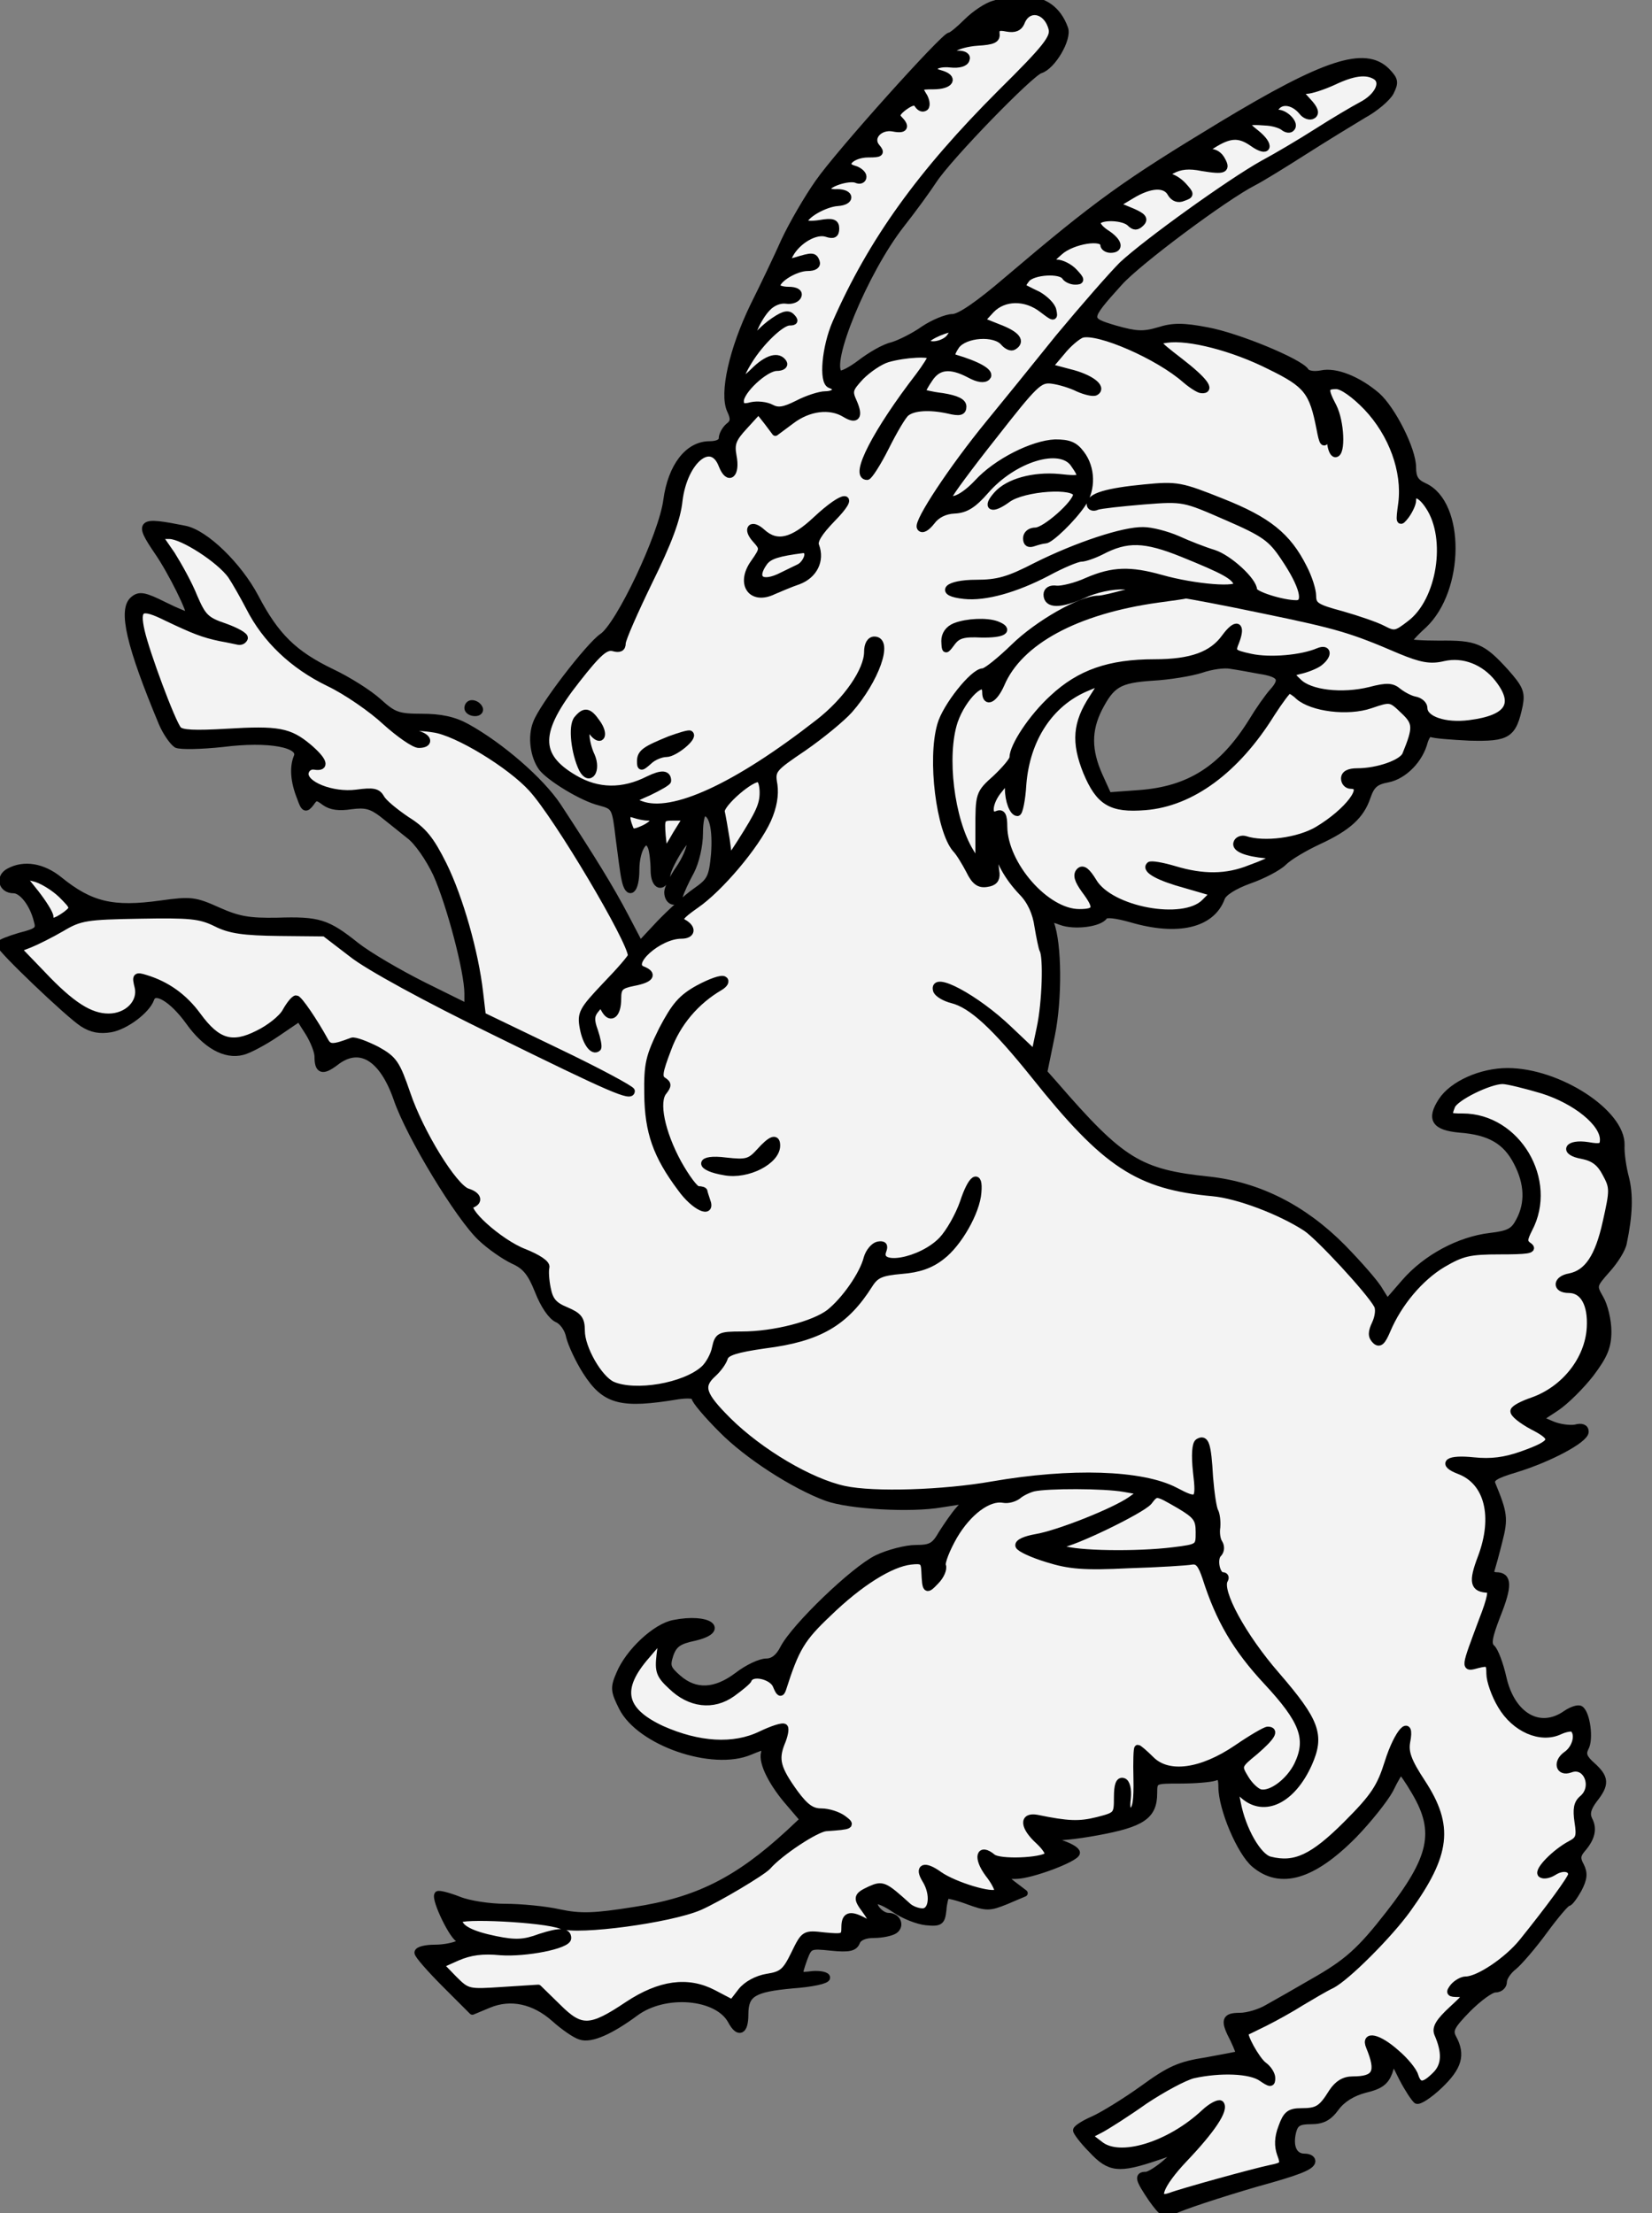 <?xml version="1.0" encoding="UTF-8" standalone="no"?>
<!DOCTYPE svg PUBLIC "-//W3C//DTD SVG 1.1//EN" "http://www.w3.org/Graphics/SVG/1.1/DTD/svg11.dtd">
<svg xmlns:dc="http://purl.org/dc/elements/1.1/" version="1.1" xmlns:xl="http://www.w3.org/1999/xlink" xmlns="http://www.w3.org/2000/svg" viewBox="36 63 238.5 319.5" width="238.5" height="319.5">
  <rect x="36" y="63" width="238.5" height="319.5" fill="#808080" stroke="none"/>
  <defs>
    <clipPath id="artboard_clip_path">
      <path d="M 36 63 L 274.5 63 L 274.5 382.5 L 36 382.5 Z"/>
    </clipPath>
  </defs>
  <g id="Musimon_Rampant_(1)" stroke="none" stroke-opacity="1" stroke-dasharray="none" fill="none" fill-opacity="1">
    <title>Musimon Rampant (1)</title>
    <g id="Musimon_Rampant_(1)_Layer_2" clip-path="url(#artboard_clip_path)">
      <title>Layer 2</title>
      <g id="Group_135">
        <g id="Graphic_155">
          <path d="M 106.56 352.388 C 109.707 351.077 113.117 351.798 116.068 354.421 C 117.38 355.602 119.085 356.782 119.806 356.979 C 121.314 357.503 124.2 356.192 127.741 353.569 C 132.003 350.421 139.61 351.077 141.577 354.749 C 142.626 356.716 143.544 356.323 143.544 353.831 C 143.544 350.815 144.725 350.093 150.43 349.569 C 153.184 349.372 155.348 348.913 155.348 348.519 C 155.348 348.192 154.43 347.995 153.381 348.06 C 151.151 348.323 151.151 348.388 152.069 345.765 C 152.791 343.864 152.922 343.798 156.004 344.126 C 158.627 344.388 159.348 344.192 159.676 343.339 C 159.938 342.683 160.856 342.29 162.168 342.29 C 163.283 342.29 164.594 342.027 165.119 341.7 C 166.103 341.044 165.578 339.667 164.266 339.667 C 163.086 339.667 161.643 337.896 162.43 337.437 C 162.758 337.24 164.004 337.831 165.25 338.683 C 166.496 339.536 168.463 340.322 169.709 340.454 C 171.742 340.65 171.939 340.454 172.136 338.749 C 172.201 337.765 172.463 336.781 172.595 336.65 C 172.726 336.519 174.168 336.847 175.742 337.437 C 178.431 338.421 178.824 338.421 181.251 337.437 L 183.874 336.322 L 182.234 335.076 L 180.595 333.765 L 182.628 333.765 C 184.857 333.765 191.415 331.273 191.415 330.486 C 191.415 330.158 190.562 329.634 189.448 329.24 C 188.398 328.912 187.48 328.388 187.48 328.191 C 187.48 327.994 187.743 327.929 188.07 328.125 C 188.398 328.322 191.284 328.06 194.431 327.47 C 200.858 326.289 202.563 325.175 202.563 321.896 C 202.563 319.994 202.628 319.994 206.432 319.994 C 208.596 319.994 210.76 319.797 211.35 319.601 C 212.137 319.273 212.399 319.601 212.399 320.978 C 212.399 324.125 215.088 330.421 217.121 332.126 C 220.858 335.273 225.514 333.896 231.416 327.929 C 233.515 325.765 235.875 322.814 236.662 321.371 C 237.383 319.863 238.105 318.682 238.236 318.682 C 238.367 318.682 239.351 320.06 240.334 321.765 C 243.679 327.47 242.826 331.273 236.531 339.339 C 232.4 344.651 230.498 346.356 225.514 349.175 C 223.154 350.552 220.268 352.192 219.088 352.848 C 217.907 353.569 216.071 354.093 215.022 354.093 C 212.793 354.093 212.661 354.684 214.104 357.438 C 214.629 358.553 215.022 359.536 214.891 359.602 C 214.76 359.667 212.661 360.061 210.17 360.52 C 206.301 361.11 204.858 361.766 200.989 364.586 C 198.431 366.422 195.218 368.389 193.907 368.979 C 192.53 369.569 191.415 370.291 191.415 370.553 C 191.415 370.815 192.398 372.127 193.644 373.373 C 196.202 376.127 197.513 376.258 202.956 374.422 L 206.825 373.11 L 204.53 375.078 C 203.284 376.192 201.907 377.045 201.448 377.045 C 200.202 377.045 200.399 377.635 202.3 380.455 C 203.809 382.553 204.202 382.816 205.317 382.226 C 206.563 381.57 211.94 379.799 217.317 378.225 C 223.285 376.586 225.121 375.865 225.383 375.143 C 225.514 374.75 225.055 374.422 224.334 374.422 C 222.76 374.422 222.104 372.914 222.629 370.75 C 222.957 369.504 223.481 369.176 225.252 369.176 C 226.891 369.176 227.809 368.717 228.859 367.274 C 229.777 366.028 231.285 365.11 233.055 364.651 C 235.285 364.127 236.006 363.536 236.531 362.159 L 237.121 360.323 L 238.498 363.077 C 239.285 364.586 240.203 365.963 240.531 366.225 C 240.859 366.422 242.367 365.438 243.81 364.061 C 246.564 361.438 247.089 359.667 245.777 357.241 C 245.187 356.126 245.449 355.536 247.876 353.044 C 249.449 351.47 251.22 350.159 251.876 350.159 C 252.532 350.159 253.056 349.7 253.056 349.11 C 253.056 348.519 253.712 347.536 254.564 346.88 C 255.351 346.224 257.384 343.864 258.958 341.7 C 260.597 339.47 262.106 337.7 262.368 337.7 C 262.63 337.7 263.286 336.781 263.876 335.732 C 264.663 334.224 264.729 333.437 264.204 332.388 C 263.614 331.339 263.679 330.814 264.401 329.962 C 265.778 328.388 266.106 327.011 265.384 325.699 C 264.991 324.847 265.188 324.06 266.106 322.814 C 267.876 320.584 267.811 319.666 265.843 317.896 C 264.663 316.846 264.401 316.256 264.86 315.338 C 265.581 314.092 265.057 310.354 264.138 309.764 C 263.811 309.567 262.893 309.895 262.106 310.42 C 258.302 313.109 254.237 310.748 252.991 305.239 C 252.532 303.207 251.81 301.305 251.351 300.911 C 250.761 300.387 250.892 299.403 252.138 296.19 C 253.843 291.928 253.777 290.485 252.007 290.485 C 251.417 290.485 251.089 290.091 251.286 289.632 C 251.417 289.239 251.941 287.337 252.4 285.501 C 253.253 282.222 253.122 281.435 251.417 277.304 C 251.089 276.452 251.745 275.993 254.827 275.075 C 259.745 273.566 264.86 270.812 264.86 269.697 C 264.86 269.107 264.335 268.91 263.417 269.173 C 262.565 269.304 261.056 269.107 260.007 268.648 L 258.171 267.861 L 260.663 266.222 C 262.04 265.304 264.27 263.074 265.647 261.304 C 267.614 258.681 268.139 257.435 268.139 255.205 C 268.139 253.631 267.614 251.467 267.024 250.484 C 265.975 248.647 265.975 248.582 268.007 246.287 C 269.188 244.975 270.237 243.27 270.368 242.418 C 271.221 238.352 271.286 235.467 270.696 233.106 C 270.303 231.663 269.975 229.499 270.04 228.319 C 270.171 223.663 260.991 217.696 253.646 217.696 C 249.843 217.696 245.712 219.532 244.138 221.958 C 242.433 224.581 243.154 225.696 246.761 226.024 C 251.089 226.352 253.45 227.729 255.023 230.811 C 256.597 233.827 256.728 236.713 255.351 239.27 C 254.564 240.778 253.909 241.172 251.154 241.5 C 246.695 242.024 241.908 244.582 238.826 248.123 L 236.269 251.074 L 235.154 249.303 C 234.629 248.32 232.203 245.565 229.842 243.139 C 224.203 237.434 217.711 234.155 210.563 233.368 C 200.464 232.319 197.907 230.745 188.202 219.532 L 186.693 217.827 L 187.808 212.384 C 188.857 207.203 188.792 199.269 187.677 196.318 C 187.415 195.531 187.611 195.465 189.185 196.056 C 191.087 196.777 194.759 196.318 195.415 195.269 C 195.677 194.875 197.185 195.072 199.284 195.662 C 205.973 197.629 210.891 196.515 212.334 192.646 C 212.596 191.859 214.17 190.875 216.334 190.088 C 218.235 189.432 220.531 188.252 221.317 187.465 C 222.104 186.678 224.334 185.367 226.301 184.449 C 230.564 182.481 232.465 180.776 233.383 178.022 C 233.974 176.317 234.564 175.793 236.334 175.465 C 238.695 175.006 240.99 172.645 241.646 170.022 C 241.908 169.235 242.302 168.71 242.63 168.907 C 242.957 169.104 245.515 169.301 248.204 169.432 C 253.712 169.563 254.433 169.104 255.351 164.776 C 255.679 163.005 255.417 162.35 253.318 159.989 C 249.974 156.317 248.99 155.923 243.81 155.989 C 241.318 155.989 239.285 155.858 239.285 155.661 C 239.285 155.464 240.269 154.349 241.515 153.235 C 246.958 148.12 247.023 135.726 241.646 133.234 C 240.334 132.644 239.941 131.988 239.941 130.48 C 239.941 127.922 236.99 122.086 234.76 120.119 C 232.072 117.824 228.859 116.512 226.76 116.971 C 225.711 117.168 224.727 117.037 224.465 116.578 C 223.613 115.266 214.629 111.528 210.235 110.741 C 206.825 110.086 205.317 110.086 203.284 110.741 C 201.054 111.397 200.005 111.332 196.989 110.479 C 192.792 109.233 192.792 109.102 197.579 103.79 C 200.268 100.774 212.858 91.396 216.989 89.298 C 217.907 88.839 221.121 86.872 224.203 84.904 C 227.285 82.937 231.154 80.576 232.793 79.593 C 234.498 78.675 236.269 77.167 236.728 76.314 C 237.449 74.871 237.383 74.543 236.203 73.298 C 233.055 70.15 227.285 72.052 212.399 81.036 C 198.431 89.495 194.562 92.249 181.447 103.397 C 177.316 106.938 174.562 108.84 173.513 108.84 C 172.66 108.84 170.758 109.627 169.381 110.545 C 168.004 111.528 165.906 112.578 164.791 112.905 C 163.611 113.168 161.643 114.348 160.266 115.397 C 158.889 116.446 157.512 117.168 157.184 116.971 C 155.217 115.725 160.856 102.085 166.103 95.397 C 167.808 93.233 169.906 90.347 170.758 89.036 C 172.988 85.626 184.726 73.56 186.169 73.101 C 187.939 72.576 190.234 68.576 189.71 67.133 C 188.726 64.379 186.693 62.937 183.939 63.002 C 182.431 63.002 180.464 63.264 179.48 63.592 C 178.496 63.855 176.726 65.035 175.611 66.15 C 174.496 67.265 173.381 68.183 173.119 68.183 C 172.332 68.183 157.119 85.101 154.168 89.364 C 152.594 91.593 150.43 95.331 149.315 97.692 C 148.266 100.053 146.233 104.315 144.79 107.2 C 141.774 113.43 140.331 119.791 141.446 122.217 C 142.036 123.463 141.971 123.988 141.184 124.578 C 140.659 125.037 140.266 125.824 140.266 126.283 C 140.266 126.873 139.544 127.201 138.43 127.201 C 135.347 127.201 132.921 130.349 132.265 135.201 C 131.61 140.251 125.38 153.366 122.954 154.94 C 121.052 156.251 114.363 164.907 113.445 167.399 C 112.658 169.366 113.052 172.186 114.232 173.825 C 115.412 175.334 120.134 178.219 122.626 178.809 C 124.79 179.399 124.855 179.53 125.38 183.99 C 125.708 186.482 126.036 189.17 126.232 189.957 C 126.757 192.514 127.806 191.596 127.806 188.58 C 127.806 185.498 129.249 183.334 130.036 185.301 C 130.233 185.826 130.429 187.334 130.429 188.646 C 130.429 191.072 131.872 191.465 132.331 189.105 C 132.462 188.449 133.249 186.875 134.102 185.563 C 135.413 183.662 135.675 183.531 135.675 184.645 C 135.675 185.432 134.954 187.137 134.036 188.449 C 133.118 189.76 132.397 191.269 132.397 191.793 C 132.397 193.236 133.708 193.629 134.102 192.318 C 134.298 191.662 135.02 190.088 135.741 188.777 C 136.462 187.4 136.987 185.039 136.987 183.334 C 136.987 181.694 137.249 180.317 137.643 180.317 C 138.889 180.317 139.413 182.678 139.151 186.35 C 138.823 189.76 138.561 190.219 136.397 191.728 C 135.085 192.646 132.79 194.744 131.216 196.383 L 128.396 199.4 L 126.232 195.269 C 124.134 191.269 121.511 187.006 116.527 179.399 C 114.035 175.661 108.265 170.678 103.412 167.989 C 101.51 166.94 99.609 166.546 96.854 166.546 C 93.444 166.546 92.789 166.284 90.625 164.317 C 89.248 163.071 86.231 161.169 83.87 160.054 C 78.428 157.431 75.805 154.874 72.854 149.234 C 70.427 144.644 65.64 139.988 62.689 139.398 C 56.132 138.087 55.869 138.349 58.755 142.611 C 60.722 145.431 63.739 151.53 63.345 151.857 C 63.214 151.989 61.575 151.333 59.738 150.415 C 56.853 148.972 56.132 148.841 55.279 149.562 C 53.509 151.005 54.755 156.251 59.411 167.399 C 60.001 168.776 60.984 170.153 61.509 170.481 C 62.099 170.743 65.05 170.678 68.132 170.35 C 74.821 169.497 79.739 170.415 78.887 172.317 C 78.296 173.76 78.428 175.793 79.346 178.088 C 79.936 179.793 80.133 179.858 80.854 178.94 C 81.51 177.957 81.772 177.957 82.887 178.809 C 83.805 179.465 84.985 179.596 86.69 179.334 C 88.723 179.071 89.575 179.268 91.149 180.449 C 92.199 181.301 93.969 182.678 95.084 183.596 C 96.264 184.449 97.969 186.941 99.018 189.17 C 100.986 193.564 103.543 203.269 103.543 206.417 L 103.543 208.449 L 97.182 205.302 C 93.641 203.531 89.248 200.974 87.411 199.531 C 83.215 196.187 82.034 195.793 76.001 195.99 C 71.936 196.056 70.427 195.793 67.476 194.482 C 64.132 192.974 63.542 192.908 59.279 193.498 C 52.263 194.482 49.05 193.695 44.525 190.023 C 42.164 188.121 39.476 187.662 37.312 188.842 C 35.803 189.629 36.262 191.465 37.967 191.465 C 39.213 191.465 40.787 193.498 41.377 195.924 C 41.771 197.236 41.443 197.498 38.885 198.154 C 37.312 198.613 36 199.138 36 199.334 C 36 199.99 45.902 209.433 47.935 210.745 C 49.246 211.597 50.427 211.794 52.001 211.531 C 54.165 211.138 57.181 208.843 57.771 207.203 C 58.296 205.63 60.919 207.203 63.28 210.482 C 65.706 213.892 68.526 215.466 71.018 214.81 C 71.87 214.614 74.1 213.433 75.936 212.187 L 79.215 209.958 L 80.592 212.122 C 81.313 213.302 81.903 214.81 81.903 215.532 C 81.903 217.564 82.559 217.761 84.395 216.384 C 87.871 213.63 91.215 215.597 93.313 221.63 C 95.149 227.007 102.297 238.745 105.445 241.696 C 106.756 242.942 108.855 244.385 110.101 244.975 C 111.871 245.762 112.658 246.746 113.707 249.369 C 114.494 251.402 115.609 253.041 116.462 253.434 C 117.249 253.762 118.035 254.877 118.232 255.992 C 118.494 257.041 119.544 259.336 120.593 260.976 C 123.347 265.304 125.642 265.894 133.905 264.517 C 135.347 264.32 136.331 264.386 136.331 264.779 C 136.331 265.173 138.036 267.205 140.2 269.369 C 143.872 273.107 150.561 277.435 155.348 279.206 C 158.627 280.386 167.48 280.911 171.939 280.124 L 175.742 279.534 L 174.496 280.911 C 173.775 281.698 172.726 283.272 172.004 284.386 C 170.955 286.222 170.431 286.55 168.201 286.55 C 166.824 286.55 164.266 287.206 162.627 287.993 C 159.283 289.632 150.758 297.829 149.118 300.977 C 148.463 302.288 147.61 302.944 146.626 302.944 C 145.774 302.944 143.938 303.797 142.495 304.912 C 139.282 307.338 136.397 307.469 133.905 305.305 C 132.331 303.928 132.2 303.534 132.724 301.895 C 133.249 300.387 133.97 299.862 136.2 299.403 C 140.987 298.288 138.233 296.387 133.315 297.37 C 130.692 297.829 126.757 301.502 125.445 304.715 C 124.593 306.682 124.659 307.141 125.839 309.502 C 128.396 314.551 138.889 318.158 144.266 315.863 C 146.495 314.945 146.626 314.945 146.364 316.059 C 145.971 317.502 147.545 320.584 150.102 323.469 L 152.004 325.699 L 149.905 327.666 C 142.495 334.486 136.659 337.437 127.544 338.814 C 121.773 339.732 119.806 339.798 116.724 339.142 C 114.691 338.683 111.15 338.355 108.92 338.355 C 106.691 338.355 103.674 337.896 102.232 337.306 C 100.723 336.716 99.412 336.388 99.215 336.519 C 98.691 337.109 101.51 342.946 102.363 342.946 C 102.953 342.946 102.953 343.142 102.232 343.601 C 101.707 343.929 100.133 344.257 98.822 344.257 C 97.445 344.257 96.33 344.519 96.33 344.913 C 96.33 345.241 98.1 347.274 100.264 349.438 L 104.199 353.372 L 106.56 352.388 Z M 217.842 159.792 L 217.842 159.792 C 220.924 160.251 221.383 161.038 219.809 162.809 C 219.088 163.596 217.711 165.563 216.727 167.202 C 212.465 174.022 207.678 177.039 200.464 177.563 L 196.005 177.891 L 194.694 175.006 C 193.054 171.333 193.054 168.448 194.628 165.3 C 196.464 161.759 197.513 161.104 202.366 160.776 C 204.792 160.645 207.94 160.12 209.383 159.661 C 210.891 159.136 212.793 158.874 213.711 159.071 C 214.629 159.202 216.465 159.53 217.842 159.792 Z" fill="black"/>
          <path d="M 106.56 352.388 C 109.707 351.077 113.117 351.798 116.068 354.421 C 117.38 355.602 119.085 356.782 119.806 356.979 C 121.314 357.503 124.2 356.192 127.741 353.569 C 132.003 350.421 139.61 351.077 141.577 354.749 C 142.626 356.716 143.544 356.323 143.544 353.831 C 143.544 350.815 144.725 350.093 150.43 349.569 C 153.184 349.372 155.348 348.913 155.348 348.519 C 155.348 348.192 154.43 347.995 153.381 348.06 C 151.151 348.323 151.151 348.388 152.069 345.765 C 152.791 343.864 152.922 343.798 156.004 344.126 C 158.627 344.388 159.348 344.192 159.676 343.339 C 159.938 342.683 160.856 342.29 162.168 342.29 C 163.283 342.29 164.594 342.027 165.119 341.7 C 166.103 341.044 165.578 339.667 164.266 339.667 C 163.086 339.667 161.643 337.896 162.43 337.437 C 162.758 337.24 164.004 337.831 165.25 338.683 C 166.496 339.536 168.463 340.322 169.709 340.454 C 171.742 340.65 171.939 340.454 172.136 338.749 C 172.201 337.765 172.463 336.781 172.595 336.65 C 172.726 336.519 174.168 336.847 175.742 337.437 C 178.431 338.421 178.824 338.421 181.251 337.437 L 183.874 336.322 L 182.234 335.076 L 180.595 333.765 L 182.628 333.765 C 184.857 333.765 191.415 331.273 191.415 330.486 C 191.415 330.158 190.562 329.634 189.448 329.24 C 188.398 328.912 187.48 328.388 187.48 328.191 C 187.48 327.994 187.743 327.929 188.07 328.125 C 188.398 328.322 191.284 328.06 194.431 327.47 C 200.858 326.289 202.563 325.175 202.563 321.896 C 202.563 319.994 202.628 319.994 206.432 319.994 C 208.596 319.994 210.76 319.797 211.35 319.601 C 212.137 319.273 212.399 319.601 212.399 320.978 C 212.399 324.125 215.088 330.421 217.121 332.126 C 220.858 335.273 225.514 333.896 231.416 327.929 C 233.515 325.765 235.875 322.814 236.662 321.371 C 237.383 319.863 238.105 318.682 238.236 318.682 C 238.367 318.682 239.351 320.06 240.334 321.765 C 243.679 327.47 242.826 331.273 236.531 339.339 C 232.4 344.651 230.498 346.356 225.514 349.175 C 223.154 350.552 220.268 352.192 219.088 352.848 C 217.907 353.569 216.071 354.093 215.022 354.093 C 212.793 354.093 212.661 354.684 214.104 357.438 C 214.629 358.553 215.022 359.536 214.891 359.602 C 214.76 359.667 212.661 360.061 210.17 360.52 C 206.301 361.11 204.858 361.766 200.989 364.586 C 198.431 366.422 195.218 368.389 193.907 368.979 C 192.53 369.569 191.415 370.291 191.415 370.553 C 191.415 370.815 192.398 372.127 193.644 373.373 C 196.202 376.127 197.513 376.258 202.956 374.422 L 206.825 373.11 L 204.53 375.078 C 203.284 376.192 201.907 377.045 201.448 377.045 C 200.202 377.045 200.399 377.635 202.3 380.455 C 203.809 382.553 204.202 382.816 205.317 382.226 C 206.563 381.57 211.94 379.799 217.317 378.225 C 223.285 376.586 225.121 375.865 225.383 375.143 C 225.514 374.75 225.055 374.422 224.334 374.422 C 222.76 374.422 222.104 372.914 222.629 370.75 C 222.957 369.504 223.481 369.176 225.252 369.176 C 226.891 369.176 227.809 368.717 228.859 367.274 C 229.777 366.028 231.285 365.11 233.055 364.651 C 235.285 364.127 236.006 363.536 236.531 362.159 L 237.121 360.323 L 238.498 363.077 C 239.285 364.586 240.203 365.963 240.531 366.225 C 240.859 366.422 242.367 365.438 243.81 364.061 C 246.564 361.438 247.089 359.667 245.777 357.241 C 245.187 356.126 245.449 355.536 247.876 353.044 C 249.449 351.47 251.22 350.159 251.876 350.159 C 252.532 350.159 253.056 349.7 253.056 349.11 C 253.056 348.519 253.712 347.536 254.564 346.88 C 255.351 346.224 257.384 343.864 258.958 341.7 C 260.597 339.47 262.106 337.7 262.368 337.7 C 262.63 337.7 263.286 336.781 263.876 335.732 C 264.663 334.224 264.729 333.437 264.204 332.388 C 263.614 331.339 263.679 330.814 264.401 329.962 C 265.778 328.388 266.106 327.011 265.384 325.699 C 264.991 324.847 265.188 324.06 266.106 322.814 C 267.876 320.584 267.811 319.666 265.843 317.896 C 264.663 316.846 264.401 316.256 264.86 315.338 C 265.581 314.092 265.057 310.354 264.138 309.764 C 263.811 309.567 262.893 309.895 262.106 310.42 C 258.302 313.109 254.237 310.748 252.991 305.239 C 252.532 303.207 251.81 301.305 251.351 300.911 C 250.761 300.387 250.892 299.403 252.138 296.19 C 253.843 291.928 253.777 290.485 252.007 290.485 C 251.417 290.485 251.089 290.091 251.286 289.632 C 251.417 289.239 251.941 287.337 252.4 285.501 C 253.253 282.222 253.122 281.435 251.417 277.304 C 251.089 276.452 251.745 275.993 254.827 275.075 C 259.745 273.566 264.86 270.812 264.86 269.697 C 264.86 269.107 264.335 268.91 263.417 269.173 C 262.565 269.304 261.056 269.107 260.007 268.648 L 258.171 267.861 L 260.663 266.222 C 262.04 265.304 264.27 263.074 265.647 261.304 C 267.614 258.681 268.139 257.435 268.139 255.205 C 268.139 253.631 267.614 251.467 267.024 250.484 C 265.975 248.647 265.975 248.582 268.007 246.287 C 269.188 244.975 270.237 243.27 270.368 242.418 C 271.221 238.352 271.286 235.467 270.696 233.106 C 270.303 231.663 269.975 229.499 270.04 228.319 C 270.171 223.663 260.991 217.696 253.646 217.696 C 249.843 217.696 245.712 219.532 244.138 221.958 C 242.433 224.581 243.154 225.696 246.761 226.024 C 251.089 226.352 253.45 227.729 255.023 230.811 C 256.597 233.827 256.728 236.713 255.351 239.27 C 254.564 240.778 253.909 241.172 251.154 241.5 C 246.695 242.024 241.908 244.582 238.826 248.123 L 236.269 251.074 L 235.154 249.303 C 234.629 248.32 232.203 245.565 229.842 243.139 C 224.203 237.434 217.711 234.155 210.563 233.368 C 200.464 232.319 197.907 230.745 188.202 219.532 L 186.693 217.827 L 187.808 212.384 C 188.857 207.203 188.792 199.269 187.677 196.318 C 187.415 195.531 187.611 195.465 189.185 196.056 C 191.087 196.777 194.759 196.318 195.415 195.269 C 195.677 194.875 197.185 195.072 199.284 195.662 C 205.973 197.629 210.891 196.515 212.334 192.646 C 212.596 191.859 214.17 190.875 216.334 190.088 C 218.235 189.432 220.531 188.252 221.317 187.465 C 222.104 186.678 224.334 185.367 226.301 184.449 C 230.564 182.481 232.465 180.776 233.383 178.022 C 233.974 176.317 234.564 175.793 236.334 175.465 C 238.695 175.006 240.99 172.645 241.646 170.022 C 241.908 169.235 242.302 168.71 242.63 168.907 C 242.957 169.104 245.515 169.301 248.204 169.432 C 253.712 169.563 254.433 169.104 255.351 164.776 C 255.679 163.005 255.417 162.35 253.318 159.989 C 249.974 156.317 248.99 155.923 243.81 155.989 C 241.318 155.989 239.285 155.858 239.285 155.661 C 239.285 155.464 240.269 154.349 241.515 153.235 C 246.958 148.12 247.023 135.726 241.646 133.234 C 240.334 132.644 239.941 131.988 239.941 130.48 C 239.941 127.922 236.99 122.086 234.76 120.119 C 232.072 117.824 228.859 116.512 226.76 116.971 C 225.711 117.168 224.727 117.037 224.465 116.578 C 223.613 115.266 214.629 111.528 210.235 110.741 C 206.825 110.086 205.317 110.086 203.284 110.741 C 201.054 111.397 200.005 111.332 196.989 110.479 C 192.792 109.233 192.792 109.102 197.579 103.79 C 200.268 100.774 212.858 91.396 216.989 89.298 C 217.907 88.839 221.121 86.872 224.203 84.904 C 227.285 82.937 231.154 80.576 232.793 79.593 C 234.498 78.675 236.269 77.167 236.728 76.314 C 237.449 74.871 237.383 74.543 236.203 73.298 C 233.055 70.15 227.285 72.052 212.399 81.036 C 198.431 89.495 194.562 92.249 181.447 103.397 C 177.316 106.938 174.562 108.84 173.513 108.84 C 172.66 108.84 170.758 109.627 169.381 110.545 C 168.004 111.528 165.906 112.578 164.791 112.905 C 163.611 113.168 161.643 114.348 160.266 115.397 C 158.889 116.446 157.512 117.168 157.184 116.971 C 155.217 115.725 160.856 102.085 166.103 95.397 C 167.808 93.233 169.906 90.347 170.758 89.036 C 172.988 85.626 184.726 73.56 186.169 73.101 C 187.939 72.576 190.234 68.576 189.71 67.133 C 188.726 64.379 186.693 62.937 183.939 63.002 C 182.431 63.002 180.464 63.264 179.48 63.592 C 178.496 63.855 176.726 65.035 175.611 66.15 C 174.496 67.265 173.381 68.183 173.119 68.183 C 172.332 68.183 157.119 85.101 154.168 89.364 C 152.594 91.593 150.43 95.331 149.315 97.692 C 148.266 100.053 146.233 104.315 144.79 107.2 C 141.774 113.43 140.331 119.791 141.446 122.217 C 142.036 123.463 141.971 123.988 141.184 124.578 C 140.659 125.037 140.266 125.824 140.266 126.283 C 140.266 126.873 139.544 127.201 138.43 127.201 C 135.347 127.201 132.921 130.349 132.265 135.201 C 131.61 140.251 125.38 153.366 122.954 154.94 C 121.052 156.251 114.363 164.907 113.445 167.399 C 112.658 169.366 113.052 172.186 114.232 173.825 C 115.412 175.334 120.134 178.219 122.626 178.809 C 124.79 179.399 124.855 179.53 125.38 183.99 C 125.708 186.482 126.036 189.17 126.232 189.957 C 126.757 192.514 127.806 191.596 127.806 188.58 C 127.806 185.498 129.249 183.334 130.036 185.301 C 130.233 185.826 130.429 187.334 130.429 188.646 C 130.429 191.072 131.872 191.465 132.331 189.105 C 132.462 188.449 133.249 186.875 134.102 185.563 C 135.413 183.662 135.675 183.531 135.675 184.645 C 135.675 185.432 134.954 187.137 134.036 188.449 C 133.118 189.76 132.397 191.269 132.397 191.793 C 132.397 193.236 133.708 193.629 134.102 192.318 C 134.298 191.662 135.02 190.088 135.741 188.777 C 136.462 187.4 136.987 185.039 136.987 183.334 C 136.987 181.694 137.249 180.317 137.643 180.317 C 138.889 180.317 139.413 182.678 139.151 186.35 C 138.823 189.76 138.561 190.219 136.397 191.728 C 135.085 192.646 132.79 194.744 131.216 196.383 L 128.396 199.4 L 126.232 195.269 C 124.134 191.269 121.511 187.006 116.527 179.399 C 114.035 175.661 108.265 170.678 103.412 167.989 C 101.51 166.94 99.609 166.546 96.854 166.546 C 93.444 166.546 92.789 166.284 90.625 164.317 C 89.248 163.071 86.231 161.169 83.87 160.054 C 78.428 157.431 75.805 154.874 72.854 149.234 C 70.427 144.644 65.64 139.988 62.689 139.398 C 56.132 138.087 55.869 138.349 58.755 142.611 C 60.722 145.431 63.739 151.53 63.345 151.857 C 63.214 151.989 61.575 151.333 59.738 150.415 C 56.853 148.972 56.132 148.841 55.279 149.562 C 53.509 151.005 54.755 156.251 59.411 167.399 C 60.001 168.776 60.984 170.153 61.509 170.481 C 62.099 170.743 65.05 170.678 68.132 170.35 C 74.821 169.497 79.739 170.415 78.887 172.317 C 78.296 173.76 78.428 175.793 79.346 178.088 C 79.936 179.793 80.133 179.858 80.854 178.94 C 81.51 177.957 81.772 177.957 82.887 178.809 C 83.805 179.465 84.985 179.596 86.69 179.334 C 88.723 179.071 89.575 179.268 91.149 180.449 C 92.199 181.301 93.969 182.678 95.084 183.596 C 96.264 184.449 97.969 186.941 99.018 189.17 C 100.986 193.564 103.543 203.269 103.543 206.417 L 103.543 208.449 L 97.182 205.302 C 93.641 203.531 89.248 200.974 87.411 199.531 C 83.215 196.187 82.034 195.793 76.001 195.99 C 71.936 196.056 70.427 195.793 67.476 194.482 C 64.132 192.974 63.542 192.908 59.279 193.498 C 52.263 194.482 49.05 193.695 44.525 190.023 C 42.164 188.121 39.476 187.662 37.312 188.842 C 35.803 189.629 36.262 191.465 37.967 191.465 C 39.213 191.465 40.787 193.498 41.377 195.924 C 41.771 197.236 41.443 197.498 38.885 198.154 C 37.312 198.613 36 199.138 36 199.334 C 36 199.99 45.902 209.433 47.935 210.745 C 49.246 211.597 50.427 211.794 52.001 211.531 C 54.165 211.138 57.181 208.843 57.771 207.203 C 58.296 205.63 60.919 207.203 63.28 210.482 C 65.706 213.892 68.526 215.466 71.018 214.81 C 71.87 214.614 74.1 213.433 75.936 212.187 L 79.215 209.958 L 80.592 212.122 C 81.313 213.302 81.903 214.81 81.903 215.532 C 81.903 217.564 82.559 217.761 84.395 216.384 C 87.871 213.63 91.215 215.597 93.313 221.63 C 95.149 227.007 102.297 238.745 105.445 241.696 C 106.756 242.942 108.855 244.385 110.101 244.975 C 111.871 245.762 112.658 246.746 113.707 249.369 C 114.494 251.402 115.609 253.041 116.462 253.434 C 117.249 253.762 118.035 254.877 118.232 255.992 C 118.494 257.041 119.544 259.336 120.593 260.976 C 123.347 265.304 125.642 265.894 133.905 264.517 C 135.347 264.32 136.331 264.386 136.331 264.779 C 136.331 265.173 138.036 267.205 140.2 269.369 C 143.872 273.107 150.561 277.435 155.348 279.206 C 158.627 280.386 167.48 280.911 171.939 280.124 L 175.742 279.534 L 174.496 280.911 C 173.775 281.698 172.726 283.272 172.004 284.386 C 170.955 286.222 170.431 286.55 168.201 286.55 C 166.824 286.55 164.266 287.206 162.627 287.993 C 159.283 289.632 150.758 297.829 149.118 300.977 C 148.463 302.288 147.61 302.944 146.626 302.944 C 145.774 302.944 143.938 303.797 142.495 304.912 C 139.282 307.338 136.397 307.469 133.905 305.305 C 132.331 303.928 132.2 303.534 132.724 301.895 C 133.249 300.387 133.97 299.862 136.2 299.403 C 140.987 298.288 138.233 296.387 133.315 297.37 C 130.692 297.829 126.757 301.502 125.445 304.715 C 124.593 306.682 124.659 307.141 125.839 309.502 C 128.396 314.551 138.889 318.158 144.266 315.863 C 146.495 314.945 146.626 314.945 146.364 316.059 C 145.971 317.502 147.545 320.584 150.102 323.469 L 152.004 325.699 L 149.905 327.666 C 142.495 334.486 136.659 337.437 127.544 338.814 C 121.773 339.732 119.806 339.798 116.724 339.142 C 114.691 338.683 111.15 338.355 108.92 338.355 C 106.691 338.355 103.674 337.896 102.232 337.306 C 100.723 336.716 99.412 336.388 99.215 336.519 C 98.691 337.109 101.51 342.946 102.363 342.946 C 102.953 342.946 102.953 343.142 102.232 343.601 C 101.707 343.929 100.133 344.257 98.822 344.257 C 97.445 344.257 96.33 344.519 96.33 344.913 C 96.33 345.241 98.1 347.274 100.264 349.438 L 104.199 353.372 L 106.56 352.388 Z M 217.842 159.792 L 217.842 159.792 C 220.924 160.251 221.383 161.038 219.809 162.809 C 219.088 163.596 217.711 165.563 216.727 167.202 C 212.465 174.022 207.678 177.039 200.464 177.563 L 196.005 177.891 L 194.694 175.006 C 193.054 171.333 193.054 168.448 194.628 165.3 C 196.464 161.759 197.513 161.104 202.366 160.776 C 204.792 160.645 207.94 160.12 209.383 159.661 C 210.891 159.136 212.793 158.874 213.711 159.071 C 214.629 159.202 216.465 159.53 217.842 159.792 Z" stroke="black" stroke-linecap="round" stroke-linejoin="round" stroke-width="1"/>
        </g>
        <g id="Graphic_154">
          <path d="M 187.874 67.133 C 188.202 68.445 187.087 69.888 180.464 76.445 C 168.922 87.987 161.84 97.823 156.66 109.627 C 155.151 113.102 154.692 118.151 155.873 118.545 C 157.25 119.004 156.725 119.988 155.151 119.988 C 154.364 119.988 152.528 120.578 151.151 121.299 C 149.184 122.283 148.331 122.414 147.348 121.889 C 146.626 121.496 145.315 121.365 144.463 121.561 C 143.282 121.889 142.889 121.693 142.889 120.906 C 142.889 119.397 146.495 116.053 148.135 116.053 C 148.922 116.053 149.315 115.725 149.118 115.397 C 148.397 114.217 146.758 114.676 144.79 116.643 C 142.626 118.807 142.298 118.02 144.135 115.069 C 145.84 112.315 148.791 109.495 149.971 109.495 C 150.758 109.495 150.823 109.299 150.233 108.709 C 149.709 108.184 148.922 108.446 147.151 109.758 C 145.905 110.741 144.856 111.856 144.856 112.25 C 144.856 112.643 144.725 112.84 144.528 112.643 C 144.003 112.118 145.315 108.971 146.758 107.463 C 147.479 106.676 148.594 106.217 149.512 106.348 C 150.299 106.479 151.086 106.151 151.217 105.692 C 151.414 105.233 150.889 104.905 149.84 104.905 C 148.922 104.905 148.135 104.643 148.135 104.315 C 148.135 103.266 150.889 101.626 152.594 101.626 C 153.578 101.626 154.037 101.298 153.84 100.774 C 153.512 99.921 153.25 99.921 150.889 100.643 C 149.446 101.036 149.381 100.971 150.036 99.725 C 151.151 97.692 153.774 96.184 155.348 96.708 C 156.332 97.036 156.66 96.839 156.66 95.987 C 156.66 95.134 156.201 94.938 154.364 95.265 C 153.119 95.462 152.069 95.397 152.069 95.069 C 152.069 94.085 155.02 92.38 156.922 92.249 C 158.955 92.118 158.889 90.806 156.856 90.806 C 156.004 90.872 155.348 90.61 155.348 90.347 C 155.348 89.495 158.496 88.511 159.611 88.905 C 160.135 89.167 160.594 88.97 160.594 88.511 C 160.594 88.118 160.004 87.593 159.283 87.396 C 157.315 86.872 158.955 85.232 161.381 85.232 C 163.086 85.232 163.283 85.101 162.561 84.249 C 161.381 82.872 162.955 81.101 164.988 81.495 C 166.627 81.822 166.889 81.298 165.775 80.183 C 165.25 79.658 165.512 79.199 166.562 78.412 C 167.676 77.626 168.201 77.56 168.529 78.15 C 168.857 78.609 169.25 78.74 169.578 78.478 C 169.84 78.216 169.709 77.363 169.25 76.707 C 168.529 75.527 168.66 75.396 170.758 75.396 C 173.25 75.396 173.906 74.216 171.742 73.625 C 169.775 73.101 170.955 71.986 173.25 72.248 C 174.431 72.379 175.349 72.117 175.48 71.593 C 175.677 71.134 175.218 70.806 174.3 70.806 C 171.545 70.806 174.103 69.297 177.119 69.101 C 179.349 68.97 179.939 68.707 179.808 67.855 C 179.742 67.002 180.136 66.806 181.382 67.068 C 182.496 67.265 183.087 67.002 183.415 66.281 C 184.333 63.789 187.152 64.314 187.874 67.133 Z" fill="#f3f3f3"/>
          <path d="M 187.874 67.133 C 188.202 68.445 187.087 69.888 180.464 76.445 C 168.922 87.987 161.84 97.823 156.66 109.627 C 155.151 113.102 154.692 118.151 155.873 118.545 C 157.25 119.004 156.725 119.988 155.151 119.988 C 154.364 119.988 152.528 120.578 151.151 121.299 C 149.184 122.283 148.331 122.414 147.348 121.889 C 146.626 121.496 145.315 121.365 144.463 121.561 C 143.282 121.889 142.889 121.693 142.889 120.906 C 142.889 119.397 146.495 116.053 148.135 116.053 C 148.922 116.053 149.315 115.725 149.118 115.397 C 148.397 114.217 146.758 114.676 144.79 116.643 C 142.626 118.807 142.298 118.02 144.135 115.069 C 145.84 112.315 148.791 109.495 149.971 109.495 C 150.758 109.495 150.823 109.299 150.233 108.709 C 149.709 108.184 148.922 108.446 147.151 109.758 C 145.905 110.741 144.856 111.856 144.856 112.25 C 144.856 112.643 144.725 112.84 144.528 112.643 C 144.003 112.118 145.315 108.971 146.758 107.463 C 147.479 106.676 148.594 106.217 149.512 106.348 C 150.299 106.479 151.086 106.151 151.217 105.692 C 151.414 105.233 150.889 104.905 149.84 104.905 C 148.922 104.905 148.135 104.643 148.135 104.315 C 148.135 103.266 150.889 101.626 152.594 101.626 C 153.578 101.626 154.037 101.298 153.84 100.774 C 153.512 99.921 153.25 99.921 150.889 100.643 C 149.446 101.036 149.381 100.971 150.036 99.725 C 151.151 97.692 153.774 96.184 155.348 96.708 C 156.332 97.036 156.66 96.839 156.66 95.987 C 156.66 95.134 156.201 94.938 154.364 95.265 C 153.119 95.462 152.069 95.397 152.069 95.069 C 152.069 94.085 155.02 92.38 156.922 92.249 C 158.955 92.118 158.889 90.806 156.856 90.806 C 156.004 90.872 155.348 90.61 155.348 90.347 C 155.348 89.495 158.496 88.511 159.611 88.905 C 160.135 89.167 160.594 88.97 160.594 88.511 C 160.594 88.118 160.004 87.593 159.283 87.396 C 157.315 86.872 158.955 85.232 161.381 85.232 C 163.086 85.232 163.283 85.101 162.561 84.249 C 161.381 82.872 162.955 81.101 164.988 81.495 C 166.627 81.822 166.889 81.298 165.775 80.183 C 165.25 79.658 165.512 79.199 166.562 78.412 C 167.676 77.626 168.201 77.56 168.529 78.15 C 168.857 78.609 169.25 78.74 169.578 78.478 C 169.84 78.216 169.709 77.363 169.25 76.707 C 168.529 75.527 168.66 75.396 170.758 75.396 C 173.25 75.396 173.906 74.216 171.742 73.625 C 169.775 73.101 170.955 71.986 173.25 72.248 C 174.431 72.379 175.349 72.117 175.48 71.593 C 175.677 71.134 175.218 70.806 174.3 70.806 C 171.545 70.806 174.103 69.297 177.119 69.101 C 179.349 68.97 179.939 68.707 179.808 67.855 C 179.742 67.002 180.136 66.806 181.382 67.068 C 182.496 67.265 183.087 67.002 183.415 66.281 C 184.333 63.789 187.152 64.314 187.874 67.133 Z" stroke="black" stroke-linecap="round" stroke-linejoin="round" stroke-width="1"/>
        </g>
        <g id="Graphic_153">
          <path d="M 234.629 74.019 C 235.941 74.871 234.957 76.97 232.531 78.216 C 231.416 78.806 228.531 80.511 226.17 82.019 C 223.809 83.527 220.268 85.626 218.301 86.675 C 213.514 89.364 201.645 97.889 198.038 101.233 C 196.53 102.741 192.398 107.463 188.857 111.725 C 185.382 116.053 180.857 121.627 178.759 124.184 C 173.447 130.676 168.398 138.349 168.857 139.136 C 169.119 139.595 169.775 139.201 170.496 138.283 C 171.217 137.3 172.398 136.709 173.775 136.644 C 175.414 136.578 176.529 135.857 178.3 133.824 C 182.365 129.168 189.054 127.135 191.021 129.955 C 192.53 132.119 192.398 132.316 188.857 131.922 C 185.185 131.595 181.578 132.578 179.939 134.414 C 178.234 136.316 179.218 136.709 181.447 135.07 C 183.742 133.365 191.415 132.84 191.415 134.414 C 191.415 135.66 186.89 139.66 185.513 139.66 C 184.726 139.66 184.201 140.119 184.201 140.71 C 184.201 141.431 184.529 141.628 185.251 141.365 C 185.841 141.169 186.562 140.972 186.89 140.972 C 187.611 140.972 190.825 137.89 192.267 135.726 C 193.71 133.627 193.644 130.545 192.071 128.512 C 191.153 127.266 190.3 126.939 188.333 126.939 C 185.12 127.07 179.873 129.693 177.119 132.709 C 175.086 134.873 173.054 135.791 173.054 134.545 C 173.054 134.283 175.939 130.349 179.48 125.889 C 185.382 118.348 186.038 117.692 187.808 117.889 C 188.923 118.02 190.628 118.545 191.677 119.07 C 192.726 119.529 193.841 119.791 194.169 119.594 C 195.284 118.938 193.382 117.496 190.366 116.774 L 187.415 115.987 L 189.251 113.823 C 190.234 112.578 191.612 111.463 192.202 111.266 C 194.562 110.61 203.218 114.348 207.153 117.824 C 208.071 118.61 209.12 119.266 209.448 119.266 C 210.956 119.397 209.842 117.889 206.366 115.201 C 202.628 112.315 202.628 112.25 204.464 111.987 C 207.612 111.528 214.038 113.168 219.35 115.856 C 224.727 118.479 225.514 119.529 226.564 124.906 C 226.957 127.004 227.154 127.266 227.547 126.217 C 228.006 125.103 228.072 125.168 228.072 126.676 C 228.137 127.726 228.465 128.512 228.793 128.512 C 229.777 128.512 229.58 123.857 228.465 121.693 C 227.154 119.201 227.219 118.676 228.924 118.676 C 229.777 118.676 231.547 119.922 233.318 121.758 C 236.99 125.627 238.957 131.004 238.367 135.66 C 237.974 138.48 238.039 138.611 238.957 137.431 C 239.482 136.709 239.941 135.726 239.941 135.267 C 239.941 133.89 241.121 134.283 242.302 136.119 C 245.384 140.775 243.941 149.759 239.613 153.038 C 237.58 154.612 237.318 154.677 235.679 153.825 C 234.695 153.3 232.006 152.382 229.711 151.726 C 226.039 150.743 225.514 150.415 225.514 149.038 C 225.514 148.185 224.924 146.349 224.203 144.972 C 221.908 140.382 219.022 138.087 212.399 135.463 C 206.497 133.103 205.907 132.972 201.251 133.431 C 195.808 133.955 193.382 134.677 193.382 135.791 C 193.382 136.185 193.841 136.382 194.366 136.119 C 194.89 135.923 197.972 135.595 201.12 135.332 C 206.891 134.873 206.956 134.939 213.12 137.627 C 218.563 139.988 219.547 140.71 221.383 143.464 C 224.137 147.529 224.793 150.152 223.154 150.152 C 221.121 150.152 216.989 148.841 216.989 148.185 C 216.989 146.874 213.448 143.595 211.219 142.874 C 209.907 142.48 207.547 141.562 205.973 140.841 C 204.464 140.185 202.235 139.595 201.054 139.595 C 198.235 139.529 191.48 141.759 185.579 144.71 C 181.644 146.743 180.07 147.202 176.923 147.202 C 172.726 147.202 171.349 148.579 175.218 148.972 C 178.234 149.3 182.628 148.054 187.152 145.693 C 189.316 144.513 191.546 143.595 192.071 143.595 C 192.595 143.595 193.907 143.136 194.956 142.611 C 198.694 140.644 201.251 140.71 206.76 142.939 C 212.727 145.365 214.235 146.152 214.629 147.333 C 215.022 148.382 208.465 147.857 203.612 146.48 C 199.153 145.234 196.661 145.3 192.989 146.874 C 191.284 147.661 189.251 148.12 188.529 148.054 C 187.677 147.923 187.152 148.251 187.152 148.841 C 187.152 150.349 189.054 150.349 192.333 148.907 C 194.103 148.054 196.53 147.529 198.431 147.595 L 201.579 147.595 L 198.628 148.579 C 196.989 149.038 195.153 149.497 194.562 149.497 C 192.071 149.497 185.841 153.038 182.365 156.448 C 180.333 158.415 178.365 159.989 177.906 159.989 C 176.529 159.989 172.529 165.038 171.808 167.661 C 170.365 172.645 171.676 182.875 173.972 185.563 C 174.496 186.088 175.349 187.531 175.939 188.646 C 176.726 190.285 177.382 190.744 178.496 190.547 C 179.48 190.416 179.873 189.957 179.808 189.105 C 179.021 183.072 179.021 182.613 179.546 184.58 C 180.267 187.4 181.447 189.564 183.546 191.793 C 184.792 193.039 185.579 194.81 185.841 196.711 C 186.103 198.285 186.431 199.859 186.562 200.121 C 187.152 201.105 186.956 207.728 186.169 211.4 L 185.382 215.138 L 181.644 211.597 C 176.923 207.072 170.431 203.597 171.217 206.023 C 171.414 206.482 172.398 207.072 173.447 207.335 C 176.332 208.056 179.677 211.204 185.316 218.22 C 195.612 231.139 200.333 234.221 211.088 235.204 C 214.694 235.532 220.793 237.827 224.531 240.254 C 226.367 241.434 233.711 249.369 234.826 251.402 C 235.154 251.926 235.023 253.107 234.564 254.09 C 233.974 255.336 233.974 255.926 234.564 256.517 C 235.154 257.107 235.547 256.713 236.269 255.008 C 237.908 251.139 240.99 247.467 244.269 245.5 C 247.089 243.86 248.072 243.598 252.597 243.598 C 256.335 243.598 257.45 243.467 256.794 242.942 C 255.941 242.352 255.941 242.024 256.728 240.45 C 260.466 233.434 255.023 224.253 247.154 224.253 C 245.056 224.253 244.99 224.188 245.581 222.679 C 246.04 221.433 251.023 219.007 252.925 219.007 C 253.646 219.007 256.269 219.663 258.696 220.384 C 263.483 221.892 267.483 225.106 267.483 227.532 C 267.483 228.581 267.089 228.712 265.253 228.385 C 262.302 227.925 261.515 229.303 264.466 229.827 C 266.106 230.155 267.024 230.876 267.811 232.385 C 268.925 234.417 268.925 234.811 267.876 239.467 C 266.762 244.516 265.188 246.811 262.63 247.336 C 260.663 247.664 260.532 249.172 262.499 249.172 C 264.598 249.172 265.778 251.27 265.581 254.68 C 265.319 259.271 261.909 263.599 257.253 265.238 C 255.876 265.697 254.63 266.353 254.564 266.681 C 254.433 267.074 255.679 268.058 257.253 268.91 C 260.729 270.681 260.466 271.337 255.679 273.042 C 253.253 273.894 251.286 274.156 248.728 273.894 C 245.056 273.501 243.941 274.288 246.695 275.337 C 250.827 276.911 252.072 281.96 249.843 287.862 C 248.466 291.469 248.728 292.387 250.892 292.452 C 251.482 292.452 251.22 293.829 250.04 296.846 C 247.351 304.059 247.351 303.862 249.318 303.338 C 250.892 302.944 251.089 303.075 251.089 304.649 C 251.089 305.633 251.81 307.731 252.728 309.24 C 254.696 312.584 258.433 314.223 261.188 312.912 C 262.04 312.518 262.958 312.387 263.155 312.584 C 264.007 313.436 263.483 315.404 262.171 316.322 C 260.663 317.371 261.056 319.01 262.696 318.42 C 265.057 317.502 266.499 320.978 264.466 322.683 C 263.679 323.338 263.548 324.191 263.811 326.027 C 264.138 328.125 264.007 328.584 262.761 329.24 C 260.532 330.421 257.974 333.044 258.499 333.568 C 258.827 333.83 259.614 333.699 260.335 333.24 C 261.581 332.453 262.893 332.65 262.893 333.634 C 262.893 334.158 259.614 338.618 255.81 343.339 C 253.646 346.028 249.449 348.847 247.613 348.847 C 247.089 348.847 246.302 349.306 245.843 349.831 C 245.187 350.683 245.253 350.815 246.564 350.815 C 248.007 350.815 248.007 350.946 245.646 353.11 C 243.81 354.815 243.22 355.733 243.548 356.585 C 244.728 359.274 244.662 361.176 243.285 362.553 C 241.58 364.258 240.793 364.323 240.269 362.684 C 240.072 361.963 238.826 360.454 237.58 359.405 C 235.023 357.11 232.924 356.651 233.711 358.487 C 235.22 362.159 234.695 363.274 231.285 363.274 C 230.039 363.274 229.121 363.864 228.334 365.045 C 226.826 367.471 226.236 367.864 223.875 367.864 C 222.17 367.864 221.711 368.258 221.055 370.094 C 220.465 371.602 220.465 372.848 220.858 373.963 C 221.449 375.537 221.317 375.668 219.416 376.061 C 216.924 376.586 206.497 379.471 204.989 380.062 C 202.432 380.98 203.415 378.422 206.956 374.684 C 210.956 370.487 212.924 367.536 212.202 366.75 C 211.94 366.553 210.891 367.077 209.907 367.996 C 204.792 372.783 197.579 374.947 194.759 372.586 L 193.12 371.34 L 194.89 370.422 C 195.874 369.897 198.759 368.061 201.251 366.291 C 203.809 364.586 206.956 362.881 208.268 362.553 C 212.137 361.7 216.53 361.831 218.17 363.012 C 219.416 363.864 219.612 363.864 219.612 363.012 C 219.612 362.487 219.088 361.635 218.432 361.176 C 217.383 360.389 215.35 356.716 215.809 356.389 C 215.94 356.323 217.186 355.733 218.629 355.012 C 220.071 354.29 222.432 352.979 223.875 352.061 C 225.318 351.208 227.285 350.028 228.268 349.569 C 230.432 348.454 236.531 342.355 239.22 338.618 C 244.925 330.683 245.384 326.617 241.318 320.387 C 239.285 317.305 238.826 315.994 239.089 314.486 C 239.81 310.813 237.777 313.043 236.4 317.437 C 235.285 320.978 234.433 322.355 230.432 326.355 C 225.58 331.207 222.957 332.453 219.35 331.535 C 217.645 331.142 215.35 327.142 214.629 323.273 L 214.17 320.978 L 215.547 322.224 C 218.563 324.847 222.563 322.879 224.924 317.633 C 226.76 313.502 226.039 311.535 220.268 304.846 C 215.416 299.272 211.809 292.649 212.793 291.075 C 212.989 290.747 212.858 290.485 212.53 290.485 C 211.612 290.485 211.153 288.059 211.875 287.337 C 212.268 286.944 212.334 286.288 212.006 285.763 C 211.678 285.304 211.547 284.255 211.678 283.468 C 211.743 282.616 211.612 281.632 211.415 281.239 C 211.153 280.845 210.825 278.616 210.629 276.255 C 210.366 271.468 210.038 270.55 208.989 271.206 C 208.596 271.468 208.465 273.042 208.727 275.468 C 209.251 279.796 208.989 279.993 205.645 278.222 C 200.858 275.73 190.628 275.402 179.283 277.37 C 172.201 278.616 162.168 278.943 157.906 278.025 C 152.987 276.976 145.774 272.714 141.118 268.123 C 137.38 264.386 136.921 263.14 138.954 261.304 C 139.675 260.648 140.397 259.664 140.594 259.008 C 140.856 258.222 142.298 257.762 146.43 257.172 C 154.233 256.189 158.037 253.959 161.512 248.451 C 162.43 247.008 163.217 246.68 166.168 246.418 C 168.66 246.221 170.365 245.631 171.939 244.385 C 174.365 242.549 176.988 237.959 177.185 235.139 C 177.447 232.253 176.267 232.975 175.086 236.581 C 174.431 238.483 173.054 240.91 172.004 242.024 C 168.988 245.172 162.365 246.352 163.48 243.533 C 163.742 242.811 163.545 242.614 162.758 242.746 C 162.168 242.877 161.447 243.729 161.184 244.647 C 160.594 247.008 157.971 250.746 155.742 252.516 C 153.512 254.221 147.807 255.73 143.085 255.73 C 139.872 255.73 139.675 255.861 139.282 257.631 C 139.085 258.681 138.298 260.058 137.643 260.648 C 134.823 263.205 127.675 264.386 124.396 262.943 C 122.429 262.025 119.937 257.631 119.937 255.139 C 119.937 253.434 119.544 252.975 117.708 252.189 C 115.937 251.467 115.347 250.746 115.019 249.041 C 114.757 247.795 114.691 246.418 114.822 245.959 C 114.953 245.434 113.642 244.582 111.675 243.795 C 108.068 242.418 102.56 237.434 104.068 236.909 C 105.314 236.45 104.986 235.532 103.478 235.073 C 101.51 234.417 96.658 226.548 94.756 220.909 C 93.248 216.515 92.854 215.925 90.362 214.548 C 88.789 213.761 87.215 213.171 86.821 213.302 C 84.067 214.351 83.477 214.351 82.887 213.236 C 81.379 210.482 79.149 207.203 78.755 207.203 C 78.493 207.203 77.837 207.99 77.247 209.04 C 76.723 210.023 74.886 211.466 73.247 212.253 C 69.509 214.155 67.345 213.499 64.526 209.63 C 62.558 206.941 60.066 205.171 57.05 204.253 C 55.607 203.794 55.542 203.925 55.935 205.499 C 56.46 207.728 54.427 209.827 51.673 209.827 C 48.984 209.827 46.295 208.122 42.033 203.597 L 38.557 199.99 L 40.262 199.334 C 41.246 198.941 43.344 197.892 44.918 196.974 C 47.541 195.4 48.525 195.269 56.132 195.138 C 63.411 195.006 64.853 195.138 67.149 196.252 C 69.181 197.302 71.214 197.564 76.329 197.629 L 82.887 197.695 L 86.821 200.711 C 89.116 202.548 97.641 207.203 107.478 211.991 C 124.396 220.319 127.15 221.499 127.15 220.515 C 127.15 220.253 122.298 217.63 116.396 214.81 L 105.642 209.63 L 105.248 206.285 C 104.592 200.515 102.363 192.646 100.002 187.859 C 98.166 184.186 97.117 182.875 94.69 181.367 C 93.051 180.252 91.346 178.875 91.018 178.219 C 90.494 177.301 89.903 177.17 87.477 177.498 C 83.936 177.957 79.739 176.252 80.067 174.547 C 80.198 173.891 80.788 173.498 81.444 173.629 C 83.149 173.891 82.756 172.776 80.526 170.874 C 77.772 168.579 76.198 168.251 68.722 168.71 C 64.132 168.973 62.165 168.907 61.706 168.317 C 60.788 167.202 57.115 157.3 56.394 154.153 C 55.607 150.677 56.329 150.284 60.132 152.185 C 64.001 154.021 65.312 154.546 67.804 155.071 C 68.919 155.267 70.099 155.53 70.427 155.595 C 70.821 155.661 71.149 155.464 71.28 155.136 C 71.411 154.808 70.099 154.087 68.46 153.497 C 65.706 152.579 65.247 152.054 64.001 149.169 C 63.28 147.333 61.771 144.644 60.788 143.07 L 58.886 140.316 L 60.46 140.316 C 62.361 140.316 67.739 143.792 69.378 146.087 C 70.034 147.07 71.214 149.169 72.001 150.677 C 74.362 155.333 78.296 159.071 83.411 161.563 C 86.034 162.809 89.707 165.366 91.674 167.202 C 93.641 168.973 95.805 170.481 96.461 170.481 C 98.1 170.481 97.969 169.432 96.199 168.973 C 93.641 168.251 95.477 167.727 98.625 168.251 C 101.969 168.71 109.707 173.432 112.789 176.842 C 116.462 180.842 127.15 198.875 127.15 200.974 C 127.15 201.236 125.511 203.138 123.478 205.236 C 120.068 208.843 119.806 209.302 120.199 211.4 C 120.593 213.564 121.642 214.941 122.298 214.286 C 122.429 214.089 122.232 213.04 121.839 211.859 C 121.249 210.286 121.314 209.564 121.97 208.777 C 122.691 207.859 122.822 207.859 123.347 208.843 C 124.2 210.286 125.183 209.433 125.183 207.203 C 125.183 205.564 125.511 205.236 127.478 204.843 C 129.905 204.384 130.429 203.662 128.79 203.007 C 126.495 202.154 131.085 198.023 134.364 198.023 C 135.938 198.023 136.069 196.974 134.626 196.187 C 133.839 195.728 134.167 195.269 136.397 193.695 C 139.872 191.334 145.118 185.104 146.823 181.367 C 147.676 179.465 147.938 177.76 147.741 176.317 C 147.348 174.153 147.545 173.957 152.004 170.94 C 154.561 169.169 157.512 166.743 158.627 165.497 C 162.43 161.169 164.463 155.399 162.234 155.399 C 161.643 155.399 161.25 156.054 161.25 157.104 C 161.25 159.792 158.233 164.186 154.168 167.333 C 142.233 176.645 133.052 180.842 128.528 179.137 C 126.954 178.547 126.954 178.547 129.642 177.366 C 131.151 176.645 132.397 175.924 132.397 175.727 C 132.397 174.678 131.544 174.612 129.642 175.53 C 125.905 177.432 122.298 177.366 118.953 175.399 C 113.314 172.12 113.38 168.579 119.281 161.104 C 122.363 157.169 123.413 156.251 124.527 156.513 C 125.445 156.776 125.839 156.579 125.839 155.858 C 125.839 155.267 127.609 151.267 129.708 146.939 C 132.462 141.365 133.774 137.89 134.036 135.267 C 134.757 129.43 138.757 126.152 140.266 130.217 C 141.184 132.513 142.364 131.529 141.839 128.84 C 141.512 127.07 141.774 126.348 143.479 124.512 L 145.512 122.283 L 146.758 123.857 L 147.938 125.43 L 150.233 123.725 C 152.725 121.824 155.807 121.43 157.971 122.742 C 159.676 123.791 160.135 123.135 159.217 121.037 C 158.496 119.463 158.627 119.135 160.266 117.365 C 161.315 116.315 163.02 115.135 164.135 114.807 C 166.627 114.086 170.431 113.889 170.431 114.479 C 170.431 114.742 169.644 115.987 168.66 117.299 C 162.496 125.299 159.151 131.791 161.184 131.791 C 161.447 131.791 162.693 129.89 163.873 127.529 C 165.053 125.168 166.365 122.938 166.824 122.611 C 167.873 121.758 170.234 121.627 172.922 122.217 C 174.562 122.611 175.021 122.479 175.021 121.693 C 175.021 121.037 174.103 120.578 172.07 120.25 C 170.431 120.053 169.119 119.725 169.119 119.594 C 169.119 119.397 169.578 118.545 170.168 117.692 C 171.414 115.791 173.185 115.594 175.939 117.037 C 177.25 117.758 178.103 117.824 178.496 117.43 C 179.152 116.774 177.185 115.66 173.84 114.676 C 173.25 114.479 173.25 114.086 174.037 112.905 C 175.283 111.2 179.611 110.873 180.923 112.446 C 181.382 112.971 181.972 113.233 182.3 113.037 C 183.546 112.315 182.824 111.332 180.267 110.348 L 177.644 109.299 L 179.087 107.725 C 180.923 105.823 184.07 105.758 186.497 107.659 C 188.136 108.905 188.267 108.971 188.005 107.79 C 187.874 107.135 186.89 106.151 185.841 105.561 C 184.726 105.036 183.742 104.512 183.611 104.446 C 183.48 104.315 183.742 103.856 184.201 103.266 C 185.12 102.151 189.12 101.889 189.775 102.938 C 189.972 103.266 190.628 103.594 191.218 103.594 C 192.136 103.594 192.136 103.397 191.087 102.282 C 190.431 101.561 189.251 100.971 188.529 100.971 C 187.284 100.905 187.284 100.839 188.989 99.331 C 190.825 97.692 195.349 96.97 195.349 98.348 C 195.349 98.675 195.808 99.003 196.333 99.003 C 197.841 99.003 197.513 97.823 195.677 96.643 C 194.759 96.052 194.235 95.331 194.431 95.003 C 194.956 94.151 198.235 94.282 199.153 95.2 C 199.743 95.79 200.136 95.79 200.727 95.2 C 201.317 94.61 200.989 94.216 199.284 93.495 L 197.054 92.577 L 199.35 91.2 C 202.038 89.56 204.268 89.429 205.055 90.937 C 205.448 91.593 206.104 91.856 206.825 91.528 C 207.94 91.134 207.94 91.069 206.825 89.823 C 206.169 89.101 205.186 88.511 204.596 88.511 C 203.94 88.446 204.137 88.118 205.186 87.593 C 206.366 86.937 207.678 86.806 209.579 87.2 C 212.793 87.724 213.252 87.528 212.268 85.888 C 211.809 85.167 211.022 84.839 210.17 85.036 C 209.251 85.232 209.448 84.904 210.956 83.986 C 213.514 82.347 214.891 82.281 216.858 83.659 C 219.153 85.298 219.547 83.986 217.317 82.216 C 215.284 80.642 215.612 80.38 218.957 80.642 C 219.875 80.708 220.924 81.036 221.317 81.363 C 221.711 81.691 222.235 81.757 222.432 81.495 C 223.088 80.904 221.58 79.331 220.465 79.331 C 219.678 79.331 219.612 79.134 220.268 78.412 C 221.121 77.363 222.826 77.691 224.006 79.134 C 224.399 79.658 225.121 79.921 225.514 79.658 C 226.039 79.331 225.777 78.675 224.793 77.626 C 223.416 76.117 223.416 76.052 224.596 76.052 C 225.252 76.052 227.023 75.462 228.465 74.806 C 231.351 73.429 233.252 73.166 234.629 74.019 Z" fill="#f3f3f3"/>
          <path d="M 234.629 74.019 C 235.941 74.871 234.957 76.97 232.531 78.216 C 231.416 78.806 228.531 80.511 226.17 82.019 C 223.809 83.527 220.268 85.626 218.301 86.675 C 213.514 89.364 201.645 97.889 198.038 101.233 C 196.53 102.741 192.398 107.463 188.857 111.725 C 185.382 116.053 180.857 121.627 178.759 124.184 C 173.447 130.676 168.398 138.349 168.857 139.136 C 169.119 139.595 169.775 139.201 170.496 138.283 C 171.217 137.3 172.398 136.709 173.775 136.644 C 175.414 136.578 176.529 135.857 178.3 133.824 C 182.365 129.168 189.054 127.135 191.021 129.955 C 192.53 132.119 192.398 132.316 188.857 131.922 C 185.185 131.595 181.578 132.578 179.939 134.414 C 178.234 136.316 179.218 136.709 181.447 135.07 C 183.742 133.365 191.415 132.84 191.415 134.414 C 191.415 135.66 186.89 139.66 185.513 139.66 C 184.726 139.66 184.201 140.119 184.201 140.71 C 184.201 141.431 184.529 141.628 185.251 141.365 C 185.841 141.169 186.562 140.972 186.89 140.972 C 187.611 140.972 190.825 137.89 192.267 135.726 C 193.71 133.627 193.644 130.545 192.071 128.512 C 191.153 127.266 190.3 126.939 188.333 126.939 C 185.12 127.07 179.873 129.693 177.119 132.709 C 175.086 134.873 173.054 135.791 173.054 134.545 C 173.054 134.283 175.939 130.349 179.48 125.889 C 185.382 118.348 186.038 117.692 187.808 117.889 C 188.923 118.02 190.628 118.545 191.677 119.07 C 192.726 119.529 193.841 119.791 194.169 119.594 C 195.284 118.938 193.382 117.496 190.366 116.774 L 187.415 115.987 L 189.251 113.823 C 190.234 112.578 191.612 111.463 192.202 111.266 C 194.562 110.61 203.218 114.348 207.153 117.824 C 208.071 118.61 209.12 119.266 209.448 119.266 C 210.956 119.397 209.842 117.889 206.366 115.201 C 202.628 112.315 202.628 112.25 204.464 111.987 C 207.612 111.528 214.038 113.168 219.35 115.856 C 224.727 118.479 225.514 119.529 226.564 124.906 C 226.957 127.004 227.154 127.266 227.547 126.217 C 228.006 125.103 228.072 125.168 228.072 126.676 C 228.137 127.726 228.465 128.512 228.793 128.512 C 229.777 128.512 229.58 123.857 228.465 121.693 C 227.154 119.201 227.219 118.676 228.924 118.676 C 229.777 118.676 231.547 119.922 233.318 121.758 C 236.99 125.627 238.957 131.004 238.367 135.66 C 237.974 138.48 238.039 138.611 238.957 137.431 C 239.482 136.709 239.941 135.726 239.941 135.267 C 239.941 133.89 241.121 134.283 242.302 136.119 C 245.384 140.775 243.941 149.759 239.613 153.038 C 237.58 154.612 237.318 154.677 235.679 153.825 C 234.695 153.3 232.006 152.382 229.711 151.726 C 226.039 150.743 225.514 150.415 225.514 149.038 C 225.514 148.185 224.924 146.349 224.203 144.972 C 221.908 140.382 219.022 138.087 212.399 135.463 C 206.497 133.103 205.907 132.972 201.251 133.431 C 195.808 133.955 193.382 134.677 193.382 135.791 C 193.382 136.185 193.841 136.382 194.366 136.119 C 194.89 135.923 197.972 135.595 201.12 135.332 C 206.891 134.873 206.956 134.939 213.12 137.627 C 218.563 139.988 219.547 140.71 221.383 143.464 C 224.137 147.529 224.793 150.152 223.154 150.152 C 221.121 150.152 216.989 148.841 216.989 148.185 C 216.989 146.874 213.448 143.595 211.219 142.874 C 209.907 142.48 207.547 141.562 205.973 140.841 C 204.464 140.185 202.235 139.595 201.054 139.595 C 198.235 139.529 191.48 141.759 185.579 144.71 C 181.644 146.743 180.07 147.202 176.923 147.202 C 172.726 147.202 171.349 148.579 175.218 148.972 C 178.234 149.3 182.628 148.054 187.152 145.693 C 189.316 144.513 191.546 143.595 192.071 143.595 C 192.595 143.595 193.907 143.136 194.956 142.611 C 198.694 140.644 201.251 140.71 206.76 142.939 C 212.727 145.365 214.235 146.152 214.629 147.333 C 215.022 148.382 208.465 147.857 203.612 146.48 C 199.153 145.234 196.661 145.3 192.989 146.874 C 191.284 147.661 189.251 148.12 188.529 148.054 C 187.677 147.923 187.152 148.251 187.152 148.841 C 187.152 150.349 189.054 150.349 192.333 148.907 C 194.103 148.054 196.53 147.529 198.431 147.595 L 201.579 147.595 L 198.628 148.579 C 196.989 149.038 195.153 149.497 194.562 149.497 C 192.071 149.497 185.841 153.038 182.365 156.448 C 180.333 158.415 178.365 159.989 177.906 159.989 C 176.529 159.989 172.529 165.038 171.808 167.661 C 170.365 172.645 171.676 182.875 173.972 185.563 C 174.496 186.088 175.349 187.531 175.939 188.646 C 176.726 190.285 177.382 190.744 178.496 190.547 C 179.48 190.416 179.873 189.957 179.808 189.105 C 179.021 183.072 179.021 182.613 179.546 184.58 C 180.267 187.4 181.447 189.564 183.546 191.793 C 184.792 193.039 185.579 194.81 185.841 196.711 C 186.103 198.285 186.431 199.859 186.562 200.121 C 187.152 201.105 186.956 207.728 186.169 211.4 L 185.382 215.138 L 181.644 211.597 C 176.923 207.072 170.431 203.597 171.217 206.023 C 171.414 206.482 172.398 207.072 173.447 207.335 C 176.332 208.056 179.677 211.204 185.316 218.22 C 195.612 231.139 200.333 234.221 211.088 235.204 C 214.694 235.532 220.793 237.827 224.531 240.254 C 226.367 241.434 233.711 249.369 234.826 251.402 C 235.154 251.926 235.023 253.107 234.564 254.09 C 233.974 255.336 233.974 255.926 234.564 256.517 C 235.154 257.107 235.547 256.713 236.269 255.008 C 237.908 251.139 240.99 247.467 244.269 245.5 C 247.089 243.86 248.072 243.598 252.597 243.598 C 256.335 243.598 257.45 243.467 256.794 242.942 C 255.941 242.352 255.941 242.024 256.728 240.45 C 260.466 233.434 255.023 224.253 247.154 224.253 C 245.056 224.253 244.99 224.188 245.581 222.679 C 246.04 221.433 251.023 219.007 252.925 219.007 C 253.646 219.007 256.269 219.663 258.696 220.384 C 263.483 221.892 267.483 225.106 267.483 227.532 C 267.483 228.581 267.089 228.712 265.253 228.385 C 262.302 227.925 261.515 229.303 264.466 229.827 C 266.106 230.155 267.024 230.876 267.811 232.385 C 268.925 234.417 268.925 234.811 267.876 239.467 C 266.762 244.516 265.188 246.811 262.63 247.336 C 260.663 247.664 260.532 249.172 262.499 249.172 C 264.598 249.172 265.778 251.27 265.581 254.68 C 265.319 259.271 261.909 263.599 257.253 265.238 C 255.876 265.697 254.63 266.353 254.564 266.681 C 254.433 267.074 255.679 268.058 257.253 268.91 C 260.729 270.681 260.466 271.337 255.679 273.042 C 253.253 273.894 251.286 274.156 248.728 273.894 C 245.056 273.501 243.941 274.288 246.695 275.337 C 250.827 276.911 252.072 281.96 249.843 287.862 C 248.466 291.469 248.728 292.387 250.892 292.452 C 251.482 292.452 251.22 293.829 250.04 296.846 C 247.351 304.059 247.351 303.862 249.318 303.338 C 250.892 302.944 251.089 303.075 251.089 304.649 C 251.089 305.633 251.81 307.731 252.728 309.24 C 254.696 312.584 258.433 314.223 261.188 312.912 C 262.04 312.518 262.958 312.387 263.155 312.584 C 264.007 313.436 263.483 315.404 262.171 316.322 C 260.663 317.371 261.056 319.01 262.696 318.42 C 265.057 317.502 266.499 320.978 264.466 322.683 C 263.679 323.338 263.548 324.191 263.811 326.027 C 264.138 328.125 264.007 328.584 262.761 329.24 C 260.532 330.421 257.974 333.044 258.499 333.568 C 258.827 333.83 259.614 333.699 260.335 333.24 C 261.581 332.453 262.893 332.65 262.893 333.634 C 262.893 334.158 259.614 338.618 255.81 343.339 C 253.646 346.028 249.449 348.847 247.613 348.847 C 247.089 348.847 246.302 349.306 245.843 349.831 C 245.187 350.683 245.253 350.815 246.564 350.815 C 248.007 350.815 248.007 350.946 245.646 353.11 C 243.81 354.815 243.22 355.733 243.548 356.585 C 244.728 359.274 244.662 361.176 243.285 362.553 C 241.58 364.258 240.793 364.323 240.269 362.684 C 240.072 361.963 238.826 360.454 237.58 359.405 C 235.023 357.11 232.924 356.651 233.711 358.487 C 235.22 362.159 234.695 363.274 231.285 363.274 C 230.039 363.274 229.121 363.864 228.334 365.045 C 226.826 367.471 226.236 367.864 223.875 367.864 C 222.17 367.864 221.711 368.258 221.055 370.094 C 220.465 371.602 220.465 372.848 220.858 373.963 C 221.449 375.537 221.317 375.668 219.416 376.061 C 216.924 376.586 206.497 379.471 204.989 380.062 C 202.432 380.98 203.415 378.422 206.956 374.684 C 210.956 370.487 212.924 367.536 212.202 366.75 C 211.94 366.553 210.891 367.077 209.907 367.996 C 204.792 372.783 197.579 374.947 194.759 372.586 L 193.12 371.34 L 194.89 370.422 C 195.874 369.897 198.759 368.061 201.251 366.291 C 203.809 364.586 206.956 362.881 208.268 362.553 C 212.137 361.7 216.53 361.831 218.17 363.012 C 219.416 363.864 219.612 363.864 219.612 363.012 C 219.612 362.487 219.088 361.635 218.432 361.176 C 217.383 360.389 215.35 356.716 215.809 356.389 C 215.94 356.323 217.186 355.733 218.629 355.012 C 220.071 354.29 222.432 352.979 223.875 352.061 C 225.318 351.208 227.285 350.028 228.268 349.569 C 230.432 348.454 236.531 342.355 239.22 338.618 C 244.925 330.683 245.384 326.617 241.318 320.387 C 239.285 317.305 238.826 315.994 239.089 314.486 C 239.81 310.813 237.777 313.043 236.4 317.437 C 235.285 320.978 234.433 322.355 230.432 326.355 C 225.58 331.207 222.957 332.453 219.35 331.535 C 217.645 331.142 215.35 327.142 214.629 323.273 L 214.17 320.978 L 215.547 322.224 C 218.563 324.847 222.563 322.879 224.924 317.633 C 226.76 313.502 226.039 311.535 220.268 304.846 C 215.416 299.272 211.809 292.649 212.793 291.075 C 212.989 290.747 212.858 290.485 212.53 290.485 C 211.612 290.485 211.153 288.059 211.875 287.337 C 212.268 286.944 212.334 286.288 212.006 285.763 C 211.678 285.304 211.547 284.255 211.678 283.468 C 211.743 282.616 211.612 281.632 211.415 281.239 C 211.153 280.845 210.825 278.616 210.629 276.255 C 210.366 271.468 210.038 270.55 208.989 271.206 C 208.596 271.468 208.465 273.042 208.727 275.468 C 209.251 279.796 208.989 279.993 205.645 278.222 C 200.858 275.73 190.628 275.402 179.283 277.37 C 172.201 278.616 162.168 278.943 157.906 278.025 C 152.987 276.976 145.774 272.714 141.118 268.123 C 137.38 264.386 136.921 263.14 138.954 261.304 C 139.675 260.648 140.397 259.664 140.594 259.008 C 140.856 258.222 142.298 257.762 146.43 257.172 C 154.233 256.189 158.037 253.959 161.512 248.451 C 162.43 247.008 163.217 246.68 166.168 246.418 C 168.66 246.221 170.365 245.631 171.939 244.385 C 174.365 242.549 176.988 237.959 177.185 235.139 C 177.447 232.253 176.267 232.975 175.086 236.581 C 174.431 238.483 173.054 240.91 172.004 242.024 C 168.988 245.172 162.365 246.352 163.48 243.533 C 163.742 242.811 163.545 242.614 162.758 242.746 C 162.168 242.877 161.447 243.729 161.184 244.647 C 160.594 247.008 157.971 250.746 155.742 252.516 C 153.512 254.221 147.807 255.73 143.085 255.73 C 139.872 255.73 139.675 255.861 139.282 257.631 C 139.085 258.681 138.298 260.058 137.643 260.648 C 134.823 263.205 127.675 264.386 124.396 262.943 C 122.429 262.025 119.937 257.631 119.937 255.139 C 119.937 253.434 119.544 252.975 117.708 252.189 C 115.937 251.467 115.347 250.746 115.019 249.041 C 114.757 247.795 114.691 246.418 114.822 245.959 C 114.953 245.434 113.642 244.582 111.675 243.795 C 108.068 242.418 102.56 237.434 104.068 236.909 C 105.314 236.45 104.986 235.532 103.478 235.073 C 101.51 234.417 96.658 226.548 94.756 220.909 C 93.248 216.515 92.854 215.925 90.362 214.548 C 88.789 213.761 87.215 213.171 86.821 213.302 C 84.067 214.351 83.477 214.351 82.887 213.236 C 81.379 210.482 79.149 207.203 78.755 207.203 C 78.493 207.203 77.837 207.99 77.247 209.04 C 76.723 210.023 74.886 211.466 73.247 212.253 C 69.509 214.155 67.345 213.499 64.526 209.63 C 62.558 206.941 60.066 205.171 57.05 204.253 C 55.607 203.794 55.542 203.925 55.935 205.499 C 56.46 207.728 54.427 209.827 51.673 209.827 C 48.984 209.827 46.295 208.122 42.033 203.597 L 38.557 199.99 L 40.262 199.334 C 41.246 198.941 43.344 197.892 44.918 196.974 C 47.541 195.4 48.525 195.269 56.132 195.138 C 63.411 195.006 64.853 195.138 67.149 196.252 C 69.181 197.302 71.214 197.564 76.329 197.629 L 82.887 197.695 L 86.821 200.711 C 89.116 202.548 97.641 207.203 107.478 211.991 C 124.396 220.319 127.15 221.499 127.15 220.515 C 127.15 220.253 122.298 217.63 116.396 214.81 L 105.642 209.63 L 105.248 206.285 C 104.592 200.515 102.363 192.646 100.002 187.859 C 98.166 184.186 97.117 182.875 94.69 181.367 C 93.051 180.252 91.346 178.875 91.018 178.219 C 90.494 177.301 89.903 177.17 87.477 177.498 C 83.936 177.957 79.739 176.252 80.067 174.547 C 80.198 173.891 80.788 173.498 81.444 173.629 C 83.149 173.891 82.756 172.776 80.526 170.874 C 77.772 168.579 76.198 168.251 68.722 168.71 C 64.132 168.973 62.165 168.907 61.706 168.317 C 60.788 167.202 57.115 157.3 56.394 154.153 C 55.607 150.677 56.329 150.284 60.132 152.185 C 64.001 154.021 65.312 154.546 67.804 155.071 C 68.919 155.267 70.099 155.53 70.427 155.595 C 70.821 155.661 71.149 155.464 71.28 155.136 C 71.411 154.808 70.099 154.087 68.46 153.497 C 65.706 152.579 65.247 152.054 64.001 149.169 C 63.28 147.333 61.771 144.644 60.788 143.07 L 58.886 140.316 L 60.46 140.316 C 62.361 140.316 67.739 143.792 69.378 146.087 C 70.034 147.07 71.214 149.169 72.001 150.677 C 74.362 155.333 78.296 159.071 83.411 161.563 C 86.034 162.809 89.707 165.366 91.674 167.202 C 93.641 168.973 95.805 170.481 96.461 170.481 C 98.1 170.481 97.969 169.432 96.199 168.973 C 93.641 168.251 95.477 167.727 98.625 168.251 C 101.969 168.71 109.707 173.432 112.789 176.842 C 116.462 180.842 127.15 198.875 127.15 200.974 C 127.15 201.236 125.511 203.138 123.478 205.236 C 120.068 208.843 119.806 209.302 120.199 211.4 C 120.593 213.564 121.642 214.941 122.298 214.286 C 122.429 214.089 122.232 213.04 121.839 211.859 C 121.249 210.286 121.314 209.564 121.97 208.777 C 122.691 207.859 122.822 207.859 123.347 208.843 C 124.2 210.286 125.183 209.433 125.183 207.203 C 125.183 205.564 125.511 205.236 127.478 204.843 C 129.905 204.384 130.429 203.662 128.79 203.007 C 126.495 202.154 131.085 198.023 134.364 198.023 C 135.938 198.023 136.069 196.974 134.626 196.187 C 133.839 195.728 134.167 195.269 136.397 193.695 C 139.872 191.334 145.118 185.104 146.823 181.367 C 147.676 179.465 147.938 177.76 147.741 176.317 C 147.348 174.153 147.545 173.957 152.004 170.94 C 154.561 169.169 157.512 166.743 158.627 165.497 C 162.43 161.169 164.463 155.399 162.234 155.399 C 161.643 155.399 161.25 156.054 161.25 157.104 C 161.25 159.792 158.233 164.186 154.168 167.333 C 142.233 176.645 133.052 180.842 128.528 179.137 C 126.954 178.547 126.954 178.547 129.642 177.366 C 131.151 176.645 132.397 175.924 132.397 175.727 C 132.397 174.678 131.544 174.612 129.642 175.53 C 125.905 177.432 122.298 177.366 118.953 175.399 C 113.314 172.12 113.38 168.579 119.281 161.104 C 122.363 157.169 123.413 156.251 124.527 156.513 C 125.445 156.776 125.839 156.579 125.839 155.858 C 125.839 155.267 127.609 151.267 129.708 146.939 C 132.462 141.365 133.774 137.89 134.036 135.267 C 134.757 129.43 138.757 126.152 140.266 130.217 C 141.184 132.513 142.364 131.529 141.839 128.84 C 141.512 127.07 141.774 126.348 143.479 124.512 L 145.512 122.283 L 146.758 123.857 L 147.938 125.43 L 150.233 123.725 C 152.725 121.824 155.807 121.43 157.971 122.742 C 159.676 123.791 160.135 123.135 159.217 121.037 C 158.496 119.463 158.627 119.135 160.266 117.365 C 161.315 116.315 163.02 115.135 164.135 114.807 C 166.627 114.086 170.431 113.889 170.431 114.479 C 170.431 114.742 169.644 115.987 168.66 117.299 C 162.496 125.299 159.151 131.791 161.184 131.791 C 161.447 131.791 162.693 129.89 163.873 127.529 C 165.053 125.168 166.365 122.938 166.824 122.611 C 167.873 121.758 170.234 121.627 172.922 122.217 C 174.562 122.611 175.021 122.479 175.021 121.693 C 175.021 121.037 174.103 120.578 172.07 120.25 C 170.431 120.053 169.119 119.725 169.119 119.594 C 169.119 119.397 169.578 118.545 170.168 117.692 C 171.414 115.791 173.185 115.594 175.939 117.037 C 177.25 117.758 178.103 117.824 178.496 117.43 C 179.152 116.774 177.185 115.66 173.84 114.676 C 173.25 114.479 173.25 114.086 174.037 112.905 C 175.283 111.2 179.611 110.873 180.923 112.446 C 181.382 112.971 181.972 113.233 182.3 113.037 C 183.546 112.315 182.824 111.332 180.267 110.348 L 177.644 109.299 L 179.087 107.725 C 180.923 105.823 184.07 105.758 186.497 107.659 C 188.136 108.905 188.267 108.971 188.005 107.79 C 187.874 107.135 186.89 106.151 185.841 105.561 C 184.726 105.036 183.742 104.512 183.611 104.446 C 183.48 104.315 183.742 103.856 184.201 103.266 C 185.12 102.151 189.12 101.889 189.775 102.938 C 189.972 103.266 190.628 103.594 191.218 103.594 C 192.136 103.594 192.136 103.397 191.087 102.282 C 190.431 101.561 189.251 100.971 188.529 100.971 C 187.284 100.905 187.284 100.839 188.989 99.331 C 190.825 97.692 195.349 96.97 195.349 98.348 C 195.349 98.675 195.808 99.003 196.333 99.003 C 197.841 99.003 197.513 97.823 195.677 96.643 C 194.759 96.052 194.235 95.331 194.431 95.003 C 194.956 94.151 198.235 94.282 199.153 95.2 C 199.743 95.79 200.136 95.79 200.727 95.2 C 201.317 94.61 200.989 94.216 199.284 93.495 L 197.054 92.577 L 199.35 91.2 C 202.038 89.56 204.268 89.429 205.055 90.937 C 205.448 91.593 206.104 91.856 206.825 91.528 C 207.94 91.134 207.94 91.069 206.825 89.823 C 206.169 89.101 205.186 88.511 204.596 88.511 C 203.94 88.446 204.137 88.118 205.186 87.593 C 206.366 86.937 207.678 86.806 209.579 87.2 C 212.793 87.724 213.252 87.528 212.268 85.888 C 211.809 85.167 211.022 84.839 210.17 85.036 C 209.251 85.232 209.448 84.904 210.956 83.986 C 213.514 82.347 214.891 82.281 216.858 83.659 C 219.153 85.298 219.547 83.986 217.317 82.216 C 215.284 80.642 215.612 80.38 218.957 80.642 C 219.875 80.708 220.924 81.036 221.317 81.363 C 221.711 81.691 222.235 81.757 222.432 81.495 C 223.088 80.904 221.58 79.331 220.465 79.331 C 219.678 79.331 219.612 79.134 220.268 78.412 C 221.121 77.363 222.826 77.691 224.006 79.134 C 224.399 79.658 225.121 79.921 225.514 79.658 C 226.039 79.331 225.777 78.675 224.793 77.626 C 223.416 76.117 223.416 76.052 224.596 76.052 C 225.252 76.052 227.023 75.462 228.465 74.806 C 231.351 73.429 233.252 73.166 234.629 74.019 Z" stroke="black" stroke-linecap="round" stroke-linejoin="round" stroke-width="1"/>
        </g>
        <g id="Graphic_152">
          <path d="M 173.054 111.791 C 172.136 112.84 169.775 113.168 169.775 112.184 C 169.775 111.594 173.185 110.151 173.644 110.545 C 173.775 110.676 173.513 111.2 173.054 111.791 Z" fill="#f3f3f3"/>
          <path d="M 173.054 111.791 C 172.136 112.84 169.775 113.168 169.775 112.184 C 169.775 111.594 173.185 110.151 173.644 110.545 C 173.775 110.676 173.513 111.2 173.054 111.791 Z" stroke="black" stroke-linecap="round" stroke-linejoin="round" stroke-width="1"/>
        </g>
        <g id="Graphic_151">
          <path d="M 218.367 151.071 C 229.187 153.3 231.154 153.89 238.17 156.907 C 241.187 158.153 242.498 158.415 244.4 157.956 C 247.285 157.3 250.302 158.481 252.269 160.972 C 255.155 164.645 253.843 166.743 248.138 167.464 C 244.597 167.924 241.58 166.874 241.58 165.235 C 241.58 164.71 240.99 164.186 240.269 164.055 C 239.548 163.923 238.498 163.333 237.908 162.874 C 236.99 162.087 236.269 162.022 233.777 162.677 C 229.777 163.661 225.055 163.137 223.416 161.432 C 222.104 160.186 222.104 160.186 224.006 159.727 C 224.99 159.464 226.236 158.94 226.629 158.546 C 227.875 157.497 227.678 156.513 226.367 157.038 C 223.94 158.087 219.35 158.481 216.596 157.89 C 213.907 157.3 213.776 157.169 214.432 155.595 C 215.35 153.169 214.498 152.776 212.858 155.005 C 211.022 157.563 208.006 158.677 202.694 158.677 C 196.136 158.677 191.874 160.186 188.005 163.792 C 184.988 166.546 182.234 170.743 182.234 172.383 C 182.234 172.776 181.119 174.088 179.808 175.334 C 177.316 177.563 177.316 177.629 177.316 182.809 L 177.316 187.99 L 176.07 185.957 C 173.25 181.301 172.136 172.12 173.775 167.137 C 175.021 163.53 178.3 160.448 178.3 162.94 C 178.3 164.645 179.546 163.989 180.529 161.759 C 183.152 155.595 191.349 151.136 203.218 149.497 C 205.186 149.234 207.022 148.972 207.219 148.907 C 207.415 148.907 212.465 149.825 218.367 151.071 Z" fill="#f3f3f3"/>
          <path d="M 218.367 151.071 C 229.187 153.3 231.154 153.89 238.17 156.907 C 241.187 158.153 242.498 158.415 244.4 157.956 C 247.285 157.3 250.302 158.481 252.269 160.972 C 255.155 164.645 253.843 166.743 248.138 167.464 C 244.597 167.924 241.58 166.874 241.58 165.235 C 241.58 164.71 240.99 164.186 240.269 164.055 C 239.548 163.923 238.498 163.333 237.908 162.874 C 236.99 162.087 236.269 162.022 233.777 162.677 C 229.777 163.661 225.055 163.137 223.416 161.432 C 222.104 160.186 222.104 160.186 224.006 159.727 C 224.99 159.464 226.236 158.94 226.629 158.546 C 227.875 157.497 227.678 156.513 226.367 157.038 C 223.94 158.087 219.35 158.481 216.596 157.89 C 213.907 157.3 213.776 157.169 214.432 155.595 C 215.35 153.169 214.498 152.776 212.858 155.005 C 211.022 157.563 208.006 158.677 202.694 158.677 C 196.136 158.677 191.874 160.186 188.005 163.792 C 184.988 166.546 182.234 170.743 182.234 172.383 C 182.234 172.776 181.119 174.088 179.808 175.334 C 177.316 177.563 177.316 177.629 177.316 182.809 L 177.316 187.99 L 176.07 185.957 C 173.25 181.301 172.136 172.12 173.775 167.137 C 175.021 163.53 178.3 160.448 178.3 162.94 C 178.3 164.645 179.546 163.989 180.529 161.759 C 183.152 155.595 191.349 151.136 203.218 149.497 C 205.186 149.234 207.022 148.972 207.219 148.907 C 207.415 148.907 212.465 149.825 218.367 151.071 Z" stroke="black" stroke-linecap="round" stroke-linejoin="round" stroke-width="1"/>
        </g>
        <g id="Graphic_150">
          <path d="M 193.776 163.727 C 191.349 167.399 191.153 170.153 192.857 174.416 C 194.694 178.809 196.399 179.858 201.317 179.465 C 208.006 178.94 214.498 174.153 219.547 166.022 C 220.727 164.186 221.908 162.612 222.104 162.612 C 222.301 162.612 222.957 163.005 223.481 163.53 C 225.449 165.235 230.564 165.891 233.842 164.776 C 236.728 163.792 236.793 163.792 238.629 165.563 C 240.531 167.333 240.531 168.055 238.957 171.924 C 238.498 173.17 234.892 174.416 231.941 174.416 C 230.76 174.416 230.105 174.743 230.105 175.399 C 230.105 175.924 230.498 176.383 231.023 176.383 C 233.515 176.383 230.629 180.186 226.236 182.809 C 223.481 184.449 218.498 185.104 215.743 184.186 C 215.284 184.055 214.694 184.252 214.563 184.711 C 214.301 185.498 215.94 186.154 218.76 186.416 C 220.596 186.547 220.071 187.072 216.465 188.383 C 213.055 189.76 209.645 189.76 205.514 188.514 C 203.743 187.99 202.169 187.727 201.973 187.924 C 201.317 188.58 203.35 189.695 207.219 190.744 L 211.284 191.924 L 209.907 193.301 C 206.825 196.383 196.267 194.416 193.841 190.285 C 192.923 188.777 192.333 188.318 191.874 188.777 C 191.349 189.301 191.612 190.088 192.595 191.465 C 194.562 194.088 194.431 194.744 191.808 194.744 C 187.021 194.744 180.988 187.859 180.923 182.35 C 180.923 180.711 180.66 180.252 179.939 180.58 C 178.496 181.104 178.693 178.809 180.267 176.973 C 181.513 175.399 181.513 175.399 181.578 176.842 C 181.578 178.612 182.234 180.317 182.89 180.317 C 183.152 180.317 183.546 178.481 183.677 176.186 C 184.201 169.694 187.546 164.579 192.726 162.35 C 193.972 161.825 195.087 161.366 195.218 161.3 C 195.284 161.3 194.628 162.415 193.776 163.727 Z" fill="#f3f3f3"/>
          <path d="M 193.776 163.727 C 191.349 167.399 191.153 170.153 192.857 174.416 C 194.694 178.809 196.399 179.858 201.317 179.465 C 208.006 178.94 214.498 174.153 219.547 166.022 C 220.727 164.186 221.908 162.612 222.104 162.612 C 222.301 162.612 222.957 163.005 223.481 163.53 C 225.449 165.235 230.564 165.891 233.842 164.776 C 236.728 163.792 236.793 163.792 238.629 165.563 C 240.531 167.333 240.531 168.055 238.957 171.924 C 238.498 173.17 234.892 174.416 231.941 174.416 C 230.76 174.416 230.105 174.743 230.105 175.399 C 230.105 175.924 230.498 176.383 231.023 176.383 C 233.515 176.383 230.629 180.186 226.236 182.809 C 223.481 184.449 218.498 185.104 215.743 184.186 C 215.284 184.055 214.694 184.252 214.563 184.711 C 214.301 185.498 215.94 186.154 218.76 186.416 C 220.596 186.547 220.071 187.072 216.465 188.383 C 213.055 189.76 209.645 189.76 205.514 188.514 C 203.743 187.99 202.169 187.727 201.973 187.924 C 201.317 188.58 203.35 189.695 207.219 190.744 L 211.284 191.924 L 209.907 193.301 C 206.825 196.383 196.267 194.416 193.841 190.285 C 192.923 188.777 192.333 188.318 191.874 188.777 C 191.349 189.301 191.612 190.088 192.595 191.465 C 194.562 194.088 194.431 194.744 191.808 194.744 C 187.021 194.744 180.988 187.859 180.923 182.35 C 180.923 180.711 180.66 180.252 179.939 180.58 C 178.496 181.104 178.693 178.809 180.267 176.973 C 181.513 175.399 181.513 175.399 181.578 176.842 C 181.578 178.612 182.234 180.317 182.89 180.317 C 183.152 180.317 183.546 178.481 183.677 176.186 C 184.201 169.694 187.546 164.579 192.726 162.35 C 193.972 161.825 195.087 161.366 195.218 161.3 C 195.284 161.3 194.628 162.415 193.776 163.727 Z" stroke="black" stroke-linecap="round" stroke-linejoin="round" stroke-width="1"/>
        </g>
        <g id="Graphic_149">
          <path d="M 146.167 177.432 C 146.167 179.203 145.577 180.449 142.954 184.58 L 141.249 187.203 L 140.856 184.252 C 140.594 182.613 140.266 180.776 140.134 180.186 C 139.938 179.071 144.725 174.94 145.643 175.465 C 145.971 175.661 146.167 176.514 146.167 177.432 Z" fill="#f3f3f3"/>
          <path d="M 146.167 177.432 C 146.167 179.203 145.577 180.449 142.954 184.58 L 141.249 187.203 L 140.856 184.252 C 140.594 182.613 140.266 180.776 140.134 180.186 C 139.938 179.071 144.725 174.94 145.643 175.465 C 145.971 175.661 146.167 176.514 146.167 177.432 Z" stroke="black" stroke-linecap="round" stroke-linejoin="round" stroke-width="1"/>
        </g>
        <g id="Graphic_148">
          <path d="M 129.511 180.973 C 130.954 180.973 130.56 181.891 128.855 182.678 C 127.544 183.268 127.15 183.268 126.888 182.481 C 126.232 180.842 126.429 180.186 127.544 180.58 C 128.134 180.776 128.987 180.973 129.511 180.973 Z" fill="#f3f3f3"/>
          <path d="M 129.511 180.973 C 130.954 180.973 130.56 181.891 128.855 182.678 C 127.544 183.268 127.15 183.268 126.888 182.481 C 126.232 180.842 126.429 180.186 127.544 180.58 C 128.134 180.776 128.987 180.973 129.511 180.973 Z" stroke="black" stroke-linecap="round" stroke-linejoin="round" stroke-width="1"/>
        </g>
        <g id="Graphic_147">
          <path d="M 133.642 183.399 C 132.856 184.777 132.134 185.957 132.003 186.088 C 131.938 186.219 131.741 185.104 131.61 183.662 C 131.413 181.104 131.478 180.973 133.249 180.973 L 135.151 180.973 L 133.642 183.399 Z" fill="#f3f3f3"/>
          <path d="M 133.642 183.399 C 132.856 184.777 132.134 185.957 132.003 186.088 C 131.938 186.219 131.741 185.104 131.61 183.662 C 131.413 181.104 131.478 180.973 133.249 180.973 L 135.151 180.973 L 133.642 183.399 Z" stroke="black" stroke-linecap="round" stroke-linejoin="round" stroke-width="1"/>
        </g>
        <g id="Graphic_146">
          <path d="M 44.853 192.121 C 46.754 194.023 46.754 194.088 45.508 195.072 C 43.935 196.187 43.213 196.318 43.213 195.334 C 43.213 194.941 42.295 193.433 41.115 191.924 L 39.016 189.301 L 40.918 189.76 C 42.033 190.023 43.738 191.072 44.853 192.121 Z" fill="#f3f3f3"/>
          <path d="M 44.853 192.121 C 46.754 194.023 46.754 194.088 45.508 195.072 C 43.935 196.187 43.213 196.318 43.213 195.334 C 43.213 194.941 42.295 193.433 41.115 191.924 L 39.016 189.301 L 40.918 189.76 C 42.033 190.023 43.738 191.072 44.853 192.121 Z" stroke="black" stroke-linecap="round" stroke-linejoin="round" stroke-width="1"/>
        </g>
        <g id="Graphic_145">
          <path d="M 198.3 277.894 L 200.923 278.353 L 199.284 279.534 C 196.858 281.239 188.726 284.452 185.579 284.976 C 184.07 285.239 182.956 285.698 183.087 286.157 C 183.218 286.55 185.054 287.403 187.218 288.059 C 190.366 289.042 192.464 289.239 198.956 288.911 C 203.284 288.78 207.35 288.518 208.071 288.386 C 208.989 288.255 209.448 288.845 210.104 290.813 C 212.006 296.78 214.432 300.977 218.891 305.764 C 224.137 311.404 225.121 314.027 223.35 317.764 C 222.17 320.191 219.547 322.158 217.973 321.83 C 217.383 321.699 216.399 320.781 215.809 319.797 C 214.694 317.961 214.694 317.896 217.186 315.863 C 219.612 313.764 220.203 312.781 219.022 312.781 C 218.694 312.781 216.662 313.961 214.563 315.404 C 209.448 318.879 204.661 319.535 202.169 317.043 C 201.251 316.125 200.399 315.404 200.268 315.404 C 200.136 315.404 200.071 317.371 200.136 319.732 C 200.202 322.879 200.005 324.191 199.415 324.453 C 198.759 324.65 198.563 324.125 198.759 322.617 C 198.89 321.305 198.628 320.322 198.169 320.191 C 197.579 319.994 197.317 320.715 197.317 322.486 C 197.317 325.043 197.251 325.109 194.431 325.83 C 191.808 326.486 190.169 326.42 185.71 325.502 C 183.611 325.109 183.742 326.748 185.972 328.781 C 186.956 329.699 187.546 330.617 187.284 330.88 C 186.431 331.732 180.267 331.994 179.283 331.142 C 177.382 329.568 176.988 331.207 178.693 333.503 C 179.677 334.749 180.267 335.995 180.005 336.191 C 179.349 336.913 173.775 335.208 171.611 333.699 C 169.447 332.126 168.463 332.519 169.644 334.421 C 170.89 336.454 170.627 339.011 169.185 339.011 C 168.463 339.011 167.48 338.618 167.021 338.159 C 163.676 335.142 163.414 335.011 161.643 335.798 C 159.676 336.716 159.611 336.978 160.922 338.749 C 162.234 340.519 162.168 341.175 160.66 340.322 C 158.692 339.273 157.971 339.536 157.971 341.241 C 157.971 342.683 157.774 342.749 155.02 342.487 C 152.135 342.159 152.135 342.159 150.692 345.11 C 149.446 347.667 148.922 348.126 146.758 348.454 C 145.249 348.716 143.807 349.503 143.02 350.487 L 141.708 352.192 L 138.954 350.749 C 135.282 348.847 131.282 349.372 126.626 352.454 C 121.249 356.061 119.872 356.126 116.527 352.782 L 113.707 350.028 L 108.593 350.356 C 103.609 350.683 103.478 350.683 101.51 348.716 L 99.543 346.683 L 102.035 345.569 C 103.871 344.782 105.642 344.519 108.265 344.782 C 111.871 345.044 117.97 343.864 117.97 342.814 C 117.97 341.765 116.789 341.765 113.97 342.683 C 111.675 343.536 110.429 343.601 107.543 343.011 C 104.002 342.29 102.232 341.372 102.232 340.191 C 102.232 339.404 114.494 339.995 116.986 340.978 C 119.478 341.896 132.724 340.126 136.987 338.29 C 139.675 337.109 146.036 333.306 146.823 332.453 C 148.594 330.421 153.774 327.011 155.217 326.879 C 158.955 326.617 159.02 326.552 157.709 325.568 C 156.987 325.043 155.61 324.584 154.561 324.584 C 153.184 324.584 152.266 323.929 150.758 321.896 C 148.2 318.355 147.872 317.043 148.791 314.682 C 149.25 313.633 149.446 312.584 149.25 312.387 C 149.053 312.125 147.479 312.649 145.84 313.436 C 141.905 315.338 136.856 315.01 131.544 312.649 C 125.773 309.961 125.118 306.813 129.38 301.961 L 131.61 299.338 L 131.282 301.961 C 131.019 304.256 131.216 304.846 132.921 306.42 C 135.61 309.043 138.954 309.436 141.708 307.469 C 142.889 306.616 144.003 305.698 144.069 305.436 C 144.594 304.256 147.545 304.977 148.069 306.354 C 148.528 307.469 148.725 307.6 148.987 306.879 C 150.889 300.911 151.741 299.534 155.545 295.928 C 160.135 291.469 164.594 288.714 167.48 288.386 C 169.185 288.19 169.447 288.386 169.512 289.829 C 169.644 292.649 169.709 292.714 171.086 291.272 C 171.808 290.55 172.267 289.501 172.07 289.042 C 171.873 288.583 172.66 286.616 173.709 284.78 C 175.742 281.304 178.693 279.075 180.857 279.468 C 181.513 279.599 182.431 279.337 182.956 278.943 C 183.48 278.484 184.464 278.025 185.185 277.829 C 187.218 277.37 195.349 277.37 198.3 277.894 Z" fill="#f3f3f3"/>
          <path d="M 198.3 277.894 L 200.923 278.353 L 199.284 279.534 C 196.858 281.239 188.726 284.452 185.579 284.976 C 184.07 285.239 182.956 285.698 183.087 286.157 C 183.218 286.55 185.054 287.403 187.218 288.059 C 190.366 289.042 192.464 289.239 198.956 288.911 C 203.284 288.78 207.35 288.518 208.071 288.386 C 208.989 288.255 209.448 288.845 210.104 290.813 C 212.006 296.78 214.432 300.977 218.891 305.764 C 224.137 311.404 225.121 314.027 223.35 317.764 C 222.17 320.191 219.547 322.158 217.973 321.83 C 217.383 321.699 216.399 320.781 215.809 319.797 C 214.694 317.961 214.694 317.896 217.186 315.863 C 219.612 313.764 220.203 312.781 219.022 312.781 C 218.694 312.781 216.662 313.961 214.563 315.404 C 209.448 318.879 204.661 319.535 202.169 317.043 C 201.251 316.125 200.399 315.404 200.268 315.404 C 200.136 315.404 200.071 317.371 200.136 319.732 C 200.202 322.879 200.005 324.191 199.415 324.453 C 198.759 324.65 198.563 324.125 198.759 322.617 C 198.89 321.305 198.628 320.322 198.169 320.191 C 197.579 319.994 197.317 320.715 197.317 322.486 C 197.317 325.043 197.251 325.109 194.431 325.83 C 191.808 326.486 190.169 326.42 185.71 325.502 C 183.611 325.109 183.742 326.748 185.972 328.781 C 186.956 329.699 187.546 330.617 187.284 330.88 C 186.431 331.732 180.267 331.994 179.283 331.142 C 177.382 329.568 176.988 331.207 178.693 333.503 C 179.677 334.749 180.267 335.995 180.005 336.191 C 179.349 336.913 173.775 335.208 171.611 333.699 C 169.447 332.126 168.463 332.519 169.644 334.421 C 170.89 336.454 170.627 339.011 169.185 339.011 C 168.463 339.011 167.48 338.618 167.021 338.159 C 163.676 335.142 163.414 335.011 161.643 335.798 C 159.676 336.716 159.611 336.978 160.922 338.749 C 162.234 340.519 162.168 341.175 160.66 340.322 C 158.692 339.273 157.971 339.536 157.971 341.241 C 157.971 342.683 157.774 342.749 155.02 342.487 C 152.135 342.159 152.135 342.159 150.692 345.11 C 149.446 347.667 148.922 348.126 146.758 348.454 C 145.249 348.716 143.807 349.503 143.02 350.487 L 141.708 352.192 L 138.954 350.749 C 135.282 348.847 131.282 349.372 126.626 352.454 C 121.249 356.061 119.872 356.126 116.527 352.782 L 113.707 350.028 L 108.593 350.356 C 103.609 350.683 103.478 350.683 101.51 348.716 L 99.543 346.683 L 102.035 345.569 C 103.871 344.782 105.642 344.519 108.265 344.782 C 111.871 345.044 117.97 343.864 117.97 342.814 C 117.97 341.765 116.789 341.765 113.97 342.683 C 111.675 343.536 110.429 343.601 107.543 343.011 C 104.002 342.29 102.232 341.372 102.232 340.191 C 102.232 339.404 114.494 339.995 116.986 340.978 C 119.478 341.896 132.724 340.126 136.987 338.29 C 139.675 337.109 146.036 333.306 146.823 332.453 C 148.594 330.421 153.774 327.011 155.217 326.879 C 158.955 326.617 159.02 326.552 157.709 325.568 C 156.987 325.043 155.61 324.584 154.561 324.584 C 153.184 324.584 152.266 323.929 150.758 321.896 C 148.2 318.355 147.872 317.043 148.791 314.682 C 149.25 313.633 149.446 312.584 149.25 312.387 C 149.053 312.125 147.479 312.649 145.84 313.436 C 141.905 315.338 136.856 315.01 131.544 312.649 C 125.773 309.961 125.118 306.813 129.38 301.961 L 131.61 299.338 L 131.282 301.961 C 131.019 304.256 131.216 304.846 132.921 306.42 C 135.61 309.043 138.954 309.436 141.708 307.469 C 142.889 306.616 144.003 305.698 144.069 305.436 C 144.594 304.256 147.545 304.977 148.069 306.354 C 148.528 307.469 148.725 307.6 148.987 306.879 C 150.889 300.911 151.741 299.534 155.545 295.928 C 160.135 291.469 164.594 288.714 167.48 288.386 C 169.185 288.19 169.447 288.386 169.512 289.829 C 169.644 292.649 169.709 292.714 171.086 291.272 C 171.808 290.55 172.267 289.501 172.07 289.042 C 171.873 288.583 172.66 286.616 173.709 284.78 C 175.742 281.304 178.693 279.075 180.857 279.468 C 181.513 279.599 182.431 279.337 182.956 278.943 C 183.48 278.484 184.464 278.025 185.185 277.829 C 187.218 277.37 195.349 277.37 198.3 277.894 Z" stroke="black" stroke-linecap="round" stroke-linejoin="round" stroke-width="1"/>
        </g>
        <g id="Graphic_144">
          <path d="M 206.301 280.321 C 208.727 281.763 209.12 282.288 209.12 284.19 C 209.12 286.354 209.12 286.419 205.382 286.878 C 200.136 287.534 191.349 287.403 189.382 286.616 C 188.136 286.091 188.07 285.96 189.054 285.96 C 190.759 285.895 200.792 281.042 201.841 279.796 C 202.956 278.353 202.891 278.353 206.301 280.321 Z" fill="#f3f3f3"/>
          <path d="M 206.301 280.321 C 208.727 281.763 209.12 282.288 209.12 284.19 C 209.12 286.354 209.12 286.419 205.382 286.878 C 200.136 287.534 191.349 287.403 189.382 286.616 C 188.136 286.091 188.07 285.96 189.054 285.96 C 190.759 285.895 200.792 281.042 201.841 279.796 C 202.956 278.353 202.891 278.353 206.301 280.321 Z" stroke="black" stroke-linecap="round" stroke-linejoin="round" stroke-width="1"/>
        </g>
        <g id="Graphic_143">
          <path d="M 103.543 165.235 C 103.543 165.563 104.002 165.891 104.592 165.891 C 105.117 165.891 105.379 165.563 105.183 165.235 C 104.986 164.841 104.527 164.579 104.133 164.579 C 103.805 164.579 103.543 164.841 103.543 165.235 Z" fill="black"/>
          <path d="M 103.543 165.235 C 103.543 165.563 104.002 165.891 104.592 165.891 C 105.117 165.891 105.379 165.563 105.183 165.235 C 104.986 164.841 104.527 164.579 104.133 164.579 C 103.805 164.579 103.543 164.841 103.543 165.235 Z" stroke="black" stroke-linecap="round" stroke-linejoin="round" stroke-width="1"/>
        </g>
        <g id="Graphic_142">
          <path d="M 153.84 138.021 C 150.43 141.234 148.135 141.759 146.036 139.857 C 144.463 138.414 143.676 139.332 145.118 140.906 C 146.233 142.152 146.233 142.283 144.856 144.251 C 142.692 147.267 144.463 149.89 147.676 148.316 C 148.463 147.988 150.102 147.267 151.282 146.874 C 153.512 146.021 154.561 143.923 153.774 141.824 C 153.446 141.103 154.233 139.857 156.135 137.89 C 159.807 134.152 157.906 134.218 153.84 138.021 Z" fill="black"/>
          <path d="M 153.84 138.021 C 150.43 141.234 148.135 141.759 146.036 139.857 C 144.463 138.414 143.676 139.332 145.118 140.906 C 146.233 142.152 146.233 142.283 144.856 144.251 C 142.692 147.267 144.463 149.89 147.676 148.316 C 148.463 147.988 150.102 147.267 151.282 146.874 C 153.512 146.021 154.561 143.923 153.774 141.824 C 153.446 141.103 154.233 139.857 156.135 137.89 C 159.807 134.152 157.906 134.218 153.84 138.021 Z" stroke="black" stroke-linecap="round" stroke-linejoin="round" stroke-width="1"/>
        </g>
        <g id="Graphic_141">
          <path d="M 152.594 143.333 C 152.463 143.923 151.938 144.644 151.414 144.906 C 150.889 145.169 149.774 145.693 148.987 146.087 C 145.971 147.661 144.528 146.611 146.364 144.119 C 147.086 143.201 148.397 142.808 151.938 142.349 C 152.463 142.349 152.725 142.742 152.594 143.333 Z" fill="#f3f3f3"/>
          <path d="M 152.594 143.333 C 152.463 143.923 151.938 144.644 151.414 144.906 C 150.889 145.169 149.774 145.693 148.987 146.087 C 145.971 147.661 144.528 146.611 146.364 144.119 C 147.086 143.201 148.397 142.808 151.938 142.349 C 152.463 142.349 152.725 142.742 152.594 143.333 Z" stroke="black" stroke-linecap="round" stroke-linejoin="round" stroke-width="1"/>
        </g>
        <g id="Graphic_140">
          <path d="M 173.906 153.431 C 172.922 153.825 172.398 154.612 172.398 155.53 C 172.463 157.038 172.463 157.038 173.447 155.726 C 174.234 154.677 175.086 154.415 177.644 154.546 C 180.857 154.612 181.906 153.956 179.873 153.169 C 178.431 152.644 175.611 152.776 173.906 153.431 Z" fill="black"/>
          <path d="M 173.906 153.431 C 172.922 153.825 172.398 154.612 172.398 155.53 C 172.463 157.038 172.463 157.038 173.447 155.726 C 174.234 154.677 175.086 154.415 177.644 154.546 C 180.857 154.612 181.906 153.956 179.873 153.169 C 178.431 152.644 175.611 152.776 173.906 153.431 Z" stroke="black" stroke-linecap="round" stroke-linejoin="round" stroke-width="1"/>
        </g>
        <g id="Graphic_139">
          <path d="M 119.347 166.809 C 118.494 167.792 118.953 171.727 120.068 174.022 C 121.117 175.989 122.298 174.219 121.38 172.12 C 120.921 171.202 120.593 169.76 120.593 168.973 C 120.658 167.596 120.658 167.596 121.511 168.71 C 122.822 170.35 123.413 169.038 122.167 167.333 C 120.986 165.628 120.396 165.563 119.347 166.809 Z" fill="black"/>
          <path d="M 119.347 166.809 C 118.494 167.792 118.953 171.727 120.068 174.022 C 121.117 175.989 122.298 174.219 121.38 172.12 C 120.921 171.202 120.593 169.76 120.593 168.973 C 120.658 167.596 120.658 167.596 121.511 168.71 C 122.822 170.35 123.413 169.038 122.167 167.333 C 120.986 165.628 120.396 165.563 119.347 166.809 Z" stroke="black" stroke-linecap="round" stroke-linejoin="round" stroke-width="1"/>
        </g>
        <g id="Graphic_138">
          <path d="M 132.724 169.76 C 129.183 171.202 128.462 171.661 128.462 172.907 C 128.462 173.891 128.593 173.825 129.642 172.907 C 130.298 172.252 131.478 171.793 132.2 171.793 C 133.38 171.793 136.266 169.432 135.61 168.973 C 135.479 168.842 134.167 169.235 132.724 169.76 Z" fill="black"/>
          <path d="M 132.724 169.76 C 129.183 171.202 128.462 171.661 128.462 172.907 C 128.462 173.891 128.593 173.825 129.642 172.907 C 130.298 172.252 131.478 171.793 132.2 171.793 C 133.38 171.793 136.266 169.432 135.61 168.973 C 135.479 168.842 134.167 169.235 132.724 169.76 Z" stroke="black" stroke-linecap="round" stroke-linejoin="round" stroke-width="1"/>
        </g>
        <g id="Graphic_137">
          <path d="M 136.856 205.695 C 134.364 207.072 133.446 208.187 131.61 211.663 C 129.708 215.532 129.446 216.581 129.511 220.974 C 129.577 226.417 130.757 229.827 134.298 234.549 C 136.266 237.303 138.889 238.483 138.036 236.319 C 137.839 235.729 137.643 235.139 137.643 235.008 C 137.643 234.876 137.249 234.745 136.79 234.745 C 136.331 234.745 135.085 233.04 133.905 230.942 C 131.478 226.483 130.56 222.024 131.806 220.581 C 132.462 219.728 132.462 219.466 131.741 219.007 C 131.019 218.548 131.151 217.761 132.397 214.482 C 133.774 210.679 136.462 207.531 139.938 205.499 C 140.594 205.105 140.856 204.646 140.528 204.449 C 140.2 204.187 138.561 204.777 136.856 205.695 Z" fill="black"/>
          <path d="M 136.856 205.695 C 134.364 207.072 133.446 208.187 131.61 211.663 C 129.708 215.532 129.446 216.581 129.511 220.974 C 129.577 226.417 130.757 229.827 134.298 234.549 C 136.266 237.303 138.889 238.483 138.036 236.319 C 137.839 235.729 137.643 235.139 137.643 235.008 C 137.643 234.876 137.249 234.745 136.79 234.745 C 136.331 234.745 135.085 233.04 133.905 230.942 C 131.478 226.483 130.56 222.024 131.806 220.581 C 132.462 219.728 132.462 219.466 131.741 219.007 C 131.019 218.548 131.151 217.761 132.397 214.482 C 133.774 210.679 136.462 207.531 139.938 205.499 C 140.594 205.105 140.856 204.646 140.528 204.449 C 140.2 204.187 138.561 204.777 136.856 205.695 Z" stroke="black" stroke-linecap="round" stroke-linejoin="round" stroke-width="1"/>
        </g>
        <g id="Graphic_136">
          <path d="M 145.643 229.303 C 144.266 230.811 143.741 230.942 140.79 230.614 C 136.79 230.089 136.659 231.532 140.659 232.188 C 143.938 232.778 148.135 230.614 148.135 228.385 C 148.135 227.139 147.348 227.401 145.643 229.303 Z" fill="black"/>
          <path d="M 145.643 229.303 C 144.266 230.811 143.741 230.942 140.79 230.614 C 136.79 230.089 136.659 231.532 140.659 232.188 C 143.938 232.778 148.135 230.614 148.135 228.385 C 148.135 227.139 147.348 227.401 145.643 229.303 Z" stroke="black" stroke-linecap="round" stroke-linejoin="round" stroke-width="1"/>
        </g>
      </g>
    </g>
  </g>
</svg>
